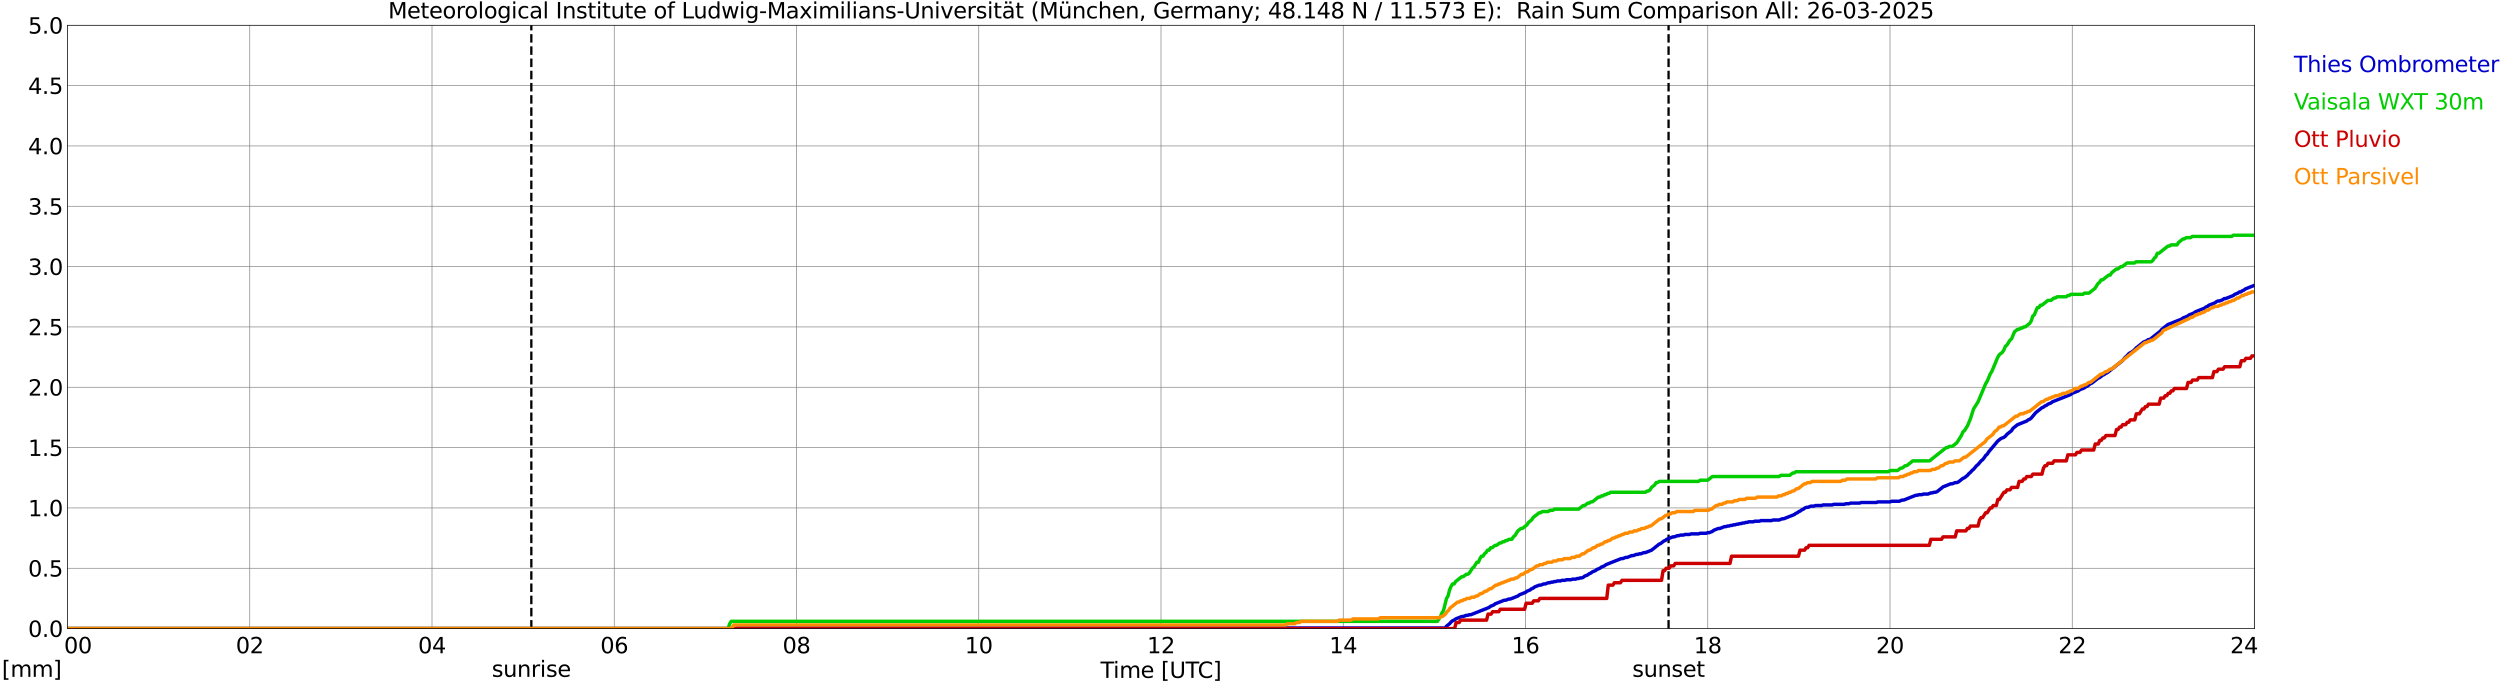 <?xml version="1.0" encoding="utf-8" standalone="no"?>
<!DOCTYPE svg PUBLIC "-//W3C//DTD SVG 1.1//EN"
  "http://www.w3.org/Graphics/SVG/1.1/DTD/svg11.dtd">
<svg xmlns:xlink="http://www.w3.org/1999/xlink" width="1085.4pt" height="296.64pt" viewBox="0 0 1085.4 296.64" xmlns="http://www.w3.org/2000/svg" version="1.1">
 <defs>
  <style type="text/css">*{stroke-linejoin: round; stroke-linecap: butt}</style>
 </defs>
 <g id="figure_1">
  <g id="patch_1">
   <path d="M 0 296.64 
L 1085.4 296.64 
L 1085.4 0 
L 0 0 
z
" style="fill: #ffffff"/>
  </g>
  <g id="axes_1">
   <g id="patch_2">
    <path d="M 29.306 272.909 
L 978.814 272.909 
L 978.814 10.976 
L 29.306 10.976 
z
" style="fill: #ffffff"/>
   </g>
   <g id="patch_3">
    <path d="M 979.034 272.909 
L 978.814 272.909 
L 978.814 10.976 
L 979.034 10.976 
z
" clip-path="url(#p3a3ef7379c)" style="fill: #d3d3d3; opacity: 0.25; stroke: #d3d3d3; stroke-linejoin: miter"/>
   </g>
   <g id="matplotlib.axis_1">
    <g id="xtick_1">
     <g id="line2d_1">
      <path d="M 29.306 272.909 
L 29.306 10.976 
" clip-path="url(#p3a3ef7379c)" style="fill: none; stroke: #808080; stroke-width: 0.3; stroke-linecap: square"/>
     </g>
     <g id="line2d_2"/>
     <g id="text_1">
      <!--    00 -->
      <g transform="translate(18.733 283.627) scale(0.095 -0.095)">
       <defs>
        <path id="DejaVuSans-20" transform="scale(0.016)"/>
        <path id="DejaVuSans-30" d="M 2034 4250 
Q 1547 4250 1301 3770 
Q 1056 3291 1056 2328 
Q 1056 1369 1301 889 
Q 1547 409 2034 409 
Q 2525 409 2770 889 
Q 3016 1369 3016 2328 
Q 3016 3291 2770 3770 
Q 2525 4250 2034 4250 
z
M 2034 4750 
Q 2819 4750 3233 4129 
Q 3647 3509 3647 2328 
Q 3647 1150 3233 529 
Q 2819 -91 2034 -91 
Q 1250 -91 836 529 
Q 422 1150 422 2328 
Q 422 3509 836 4129 
Q 1250 4750 2034 4750 
z
" transform="scale(0.016)"/>
       </defs>
       <use xlink:href="#DejaVuSans-20"/>
       <use xlink:href="#DejaVuSans-20" transform="translate(31.787 0)"/>
       <use xlink:href="#DejaVuSans-20" transform="translate(63.574 0)"/>
       <use xlink:href="#DejaVuSans-30" transform="translate(95.361 0)"/>
       <use xlink:href="#DejaVuSans-30" transform="translate(158.984 0)"/>
      </g>
     </g>
    </g>
    <g id="xtick_2">
     <g id="line2d_3">
      <path d="M 108.431 272.909 
L 108.431 10.976 
" clip-path="url(#p3a3ef7379c)" style="fill: none; stroke: #808080; stroke-width: 0.3; stroke-linecap: square"/>
     </g>
     <g id="line2d_4"/>
     <g id="text_2">
      <!-- 02 -->
      <g transform="translate(102.387 283.627) scale(0.095 -0.095)">
       <defs>
        <path id="DejaVuSans-32" d="M 1228 531 
L 3431 531 
L 3431 0 
L 469 0 
L 469 531 
Q 828 903 1448 1529 
Q 2069 2156 2228 2338 
Q 2531 2678 2651 2914 
Q 2772 3150 2772 3378 
Q 2772 3750 2511 3984 
Q 2250 4219 1831 4219 
Q 1534 4219 1204 4116 
Q 875 4013 500 3803 
L 500 4441 
Q 881 4594 1212 4672 
Q 1544 4750 1819 4750 
Q 2544 4750 2975 4387 
Q 3406 4025 3406 3419 
Q 3406 3131 3298 2873 
Q 3191 2616 2906 2266 
Q 2828 2175 2409 1742 
Q 1991 1309 1228 531 
z
" transform="scale(0.016)"/>
       </defs>
       <use xlink:href="#DejaVuSans-30"/>
       <use xlink:href="#DejaVuSans-32" transform="translate(63.623 0)"/>
      </g>
     </g>
    </g>
    <g id="xtick_3">
     <g id="line2d_5">
      <path d="M 187.557 272.909 
L 187.557 10.976 
" clip-path="url(#p3a3ef7379c)" style="fill: none; stroke: #808080; stroke-width: 0.3; stroke-linecap: square"/>
     </g>
     <g id="line2d_6"/>
     <g id="text_3">
      <!-- 04 -->
      <g transform="translate(181.513 283.627) scale(0.095 -0.095)">
       <defs>
        <path id="DejaVuSans-34" d="M 2419 4116 
L 825 1625 
L 2419 1625 
L 2419 4116 
z
M 2253 4666 
L 3047 4666 
L 3047 1625 
L 3713 1625 
L 3713 1100 
L 3047 1100 
L 3047 0 
L 2419 0 
L 2419 1100 
L 313 1100 
L 313 1709 
L 2253 4666 
z
" transform="scale(0.016)"/>
       </defs>
       <use xlink:href="#DejaVuSans-30"/>
       <use xlink:href="#DejaVuSans-34" transform="translate(63.623 0)"/>
      </g>
     </g>
    </g>
    <g id="xtick_4">
     <g id="line2d_7">
      <path d="M 266.683 272.909 
L 266.683 10.976 
" clip-path="url(#p3a3ef7379c)" style="fill: none; stroke: #808080; stroke-width: 0.3; stroke-linecap: square"/>
     </g>
     <g id="line2d_8"/>
     <g id="text_4">
      <!-- 06 -->
      <g transform="translate(260.638 283.627) scale(0.095 -0.095)">
       <defs>
        <path id="DejaVuSans-36" d="M 2113 2584 
Q 1688 2584 1439 2293 
Q 1191 2003 1191 1497 
Q 1191 994 1439 701 
Q 1688 409 2113 409 
Q 2538 409 2786 701 
Q 3034 994 3034 1497 
Q 3034 2003 2786 2293 
Q 2538 2584 2113 2584 
z
M 3366 4563 
L 3366 3988 
Q 3128 4100 2886 4159 
Q 2644 4219 2406 4219 
Q 1781 4219 1451 3797 
Q 1122 3375 1075 2522 
Q 1259 2794 1537 2939 
Q 1816 3084 2150 3084 
Q 2853 3084 3261 2657 
Q 3669 2231 3669 1497 
Q 3669 778 3244 343 
Q 2819 -91 2113 -91 
Q 1303 -91 875 529 
Q 447 1150 447 2328 
Q 447 3434 972 4092 
Q 1497 4750 2381 4750 
Q 2619 4750 2861 4703 
Q 3103 4656 3366 4563 
z
" transform="scale(0.016)"/>
       </defs>
       <use xlink:href="#DejaVuSans-30"/>
       <use xlink:href="#DejaVuSans-36" transform="translate(63.623 0)"/>
      </g>
     </g>
    </g>
    <g id="xtick_5">
     <g id="line2d_9">
      <path d="M 345.808 272.909 
L 345.808 10.976 
" clip-path="url(#p3a3ef7379c)" style="fill: none; stroke: #808080; stroke-width: 0.3; stroke-linecap: square"/>
     </g>
     <g id="line2d_10"/>
     <g id="text_5">
      <!-- 08 -->
      <g transform="translate(339.764 283.627) scale(0.095 -0.095)">
       <defs>
        <path id="DejaVuSans-38" d="M 2034 2216 
Q 1584 2216 1326 1975 
Q 1069 1734 1069 1313 
Q 1069 891 1326 650 
Q 1584 409 2034 409 
Q 2484 409 2743 651 
Q 3003 894 3003 1313 
Q 3003 1734 2745 1975 
Q 2488 2216 2034 2216 
z
M 1403 2484 
Q 997 2584 770 2862 
Q 544 3141 544 3541 
Q 544 4100 942 4425 
Q 1341 4750 2034 4750 
Q 2731 4750 3128 4425 
Q 3525 4100 3525 3541 
Q 3525 3141 3298 2862 
Q 3072 2584 2669 2484 
Q 3125 2378 3379 2068 
Q 3634 1759 3634 1313 
Q 3634 634 3220 271 
Q 2806 -91 2034 -91 
Q 1263 -91 848 271 
Q 434 634 434 1313 
Q 434 1759 690 2068 
Q 947 2378 1403 2484 
z
M 1172 3481 
Q 1172 3119 1398 2916 
Q 1625 2713 2034 2713 
Q 2441 2713 2670 2916 
Q 2900 3119 2900 3481 
Q 2900 3844 2670 4047 
Q 2441 4250 2034 4250 
Q 1625 4250 1398 4047 
Q 1172 3844 1172 3481 
z
" transform="scale(0.016)"/>
       </defs>
       <use xlink:href="#DejaVuSans-30"/>
       <use xlink:href="#DejaVuSans-38" transform="translate(63.623 0)"/>
      </g>
     </g>
    </g>
    <g id="xtick_6">
     <g id="line2d_11">
      <path d="M 424.934 272.909 
L 424.934 10.976 
" clip-path="url(#p3a3ef7379c)" style="fill: none; stroke: #808080; stroke-width: 0.3; stroke-linecap: square"/>
     </g>
     <g id="line2d_12"/>
     <g id="text_6">
      <!-- 10 -->
      <g transform="translate(418.89 283.627) scale(0.095 -0.095)">
       <defs>
        <path id="DejaVuSans-31" d="M 794 531 
L 1825 531 
L 1825 4091 
L 703 3866 
L 703 4441 
L 1819 4666 
L 2450 4666 
L 2450 531 
L 3481 531 
L 3481 0 
L 794 0 
L 794 531 
z
" transform="scale(0.016)"/>
       </defs>
       <use xlink:href="#DejaVuSans-31"/>
       <use xlink:href="#DejaVuSans-30" transform="translate(63.623 0)"/>
      </g>
     </g>
    </g>
    <g id="xtick_7">
     <g id="line2d_13">
      <path d="M 504.06 272.909 
L 504.06 10.976 
" clip-path="url(#p3a3ef7379c)" style="fill: none; stroke: #808080; stroke-width: 0.3; stroke-linecap: square"/>
     </g>
     <g id="line2d_14"/>
     <g id="text_7">
      <!-- 12 -->
      <g transform="translate(498.015 283.627) scale(0.095 -0.095)">
       <use xlink:href="#DejaVuSans-31"/>
       <use xlink:href="#DejaVuSans-32" transform="translate(63.623 0)"/>
      </g>
     </g>
    </g>
    <g id="xtick_8">
     <g id="line2d_15">
      <path d="M 583.185 272.909 
L 583.185 10.976 
" clip-path="url(#p3a3ef7379c)" style="fill: none; stroke: #808080; stroke-width: 0.3; stroke-linecap: square"/>
     </g>
     <g id="line2d_16"/>
     <g id="text_8">
      <!-- 14 -->
      <g transform="translate(577.141 283.627) scale(0.095 -0.095)">
       <use xlink:href="#DejaVuSans-31"/>
       <use xlink:href="#DejaVuSans-34" transform="translate(63.623 0)"/>
      </g>
     </g>
    </g>
    <g id="xtick_9">
     <g id="line2d_17">
      <path d="M 662.311 272.909 
L 662.311 10.976 
" clip-path="url(#p3a3ef7379c)" style="fill: none; stroke: #808080; stroke-width: 0.3; stroke-linecap: square"/>
     </g>
     <g id="line2d_18"/>
     <g id="text_9">
      <!-- 16 -->
      <g transform="translate(656.267 283.627) scale(0.095 -0.095)">
       <use xlink:href="#DejaVuSans-31"/>
       <use xlink:href="#DejaVuSans-36" transform="translate(63.623 0)"/>
      </g>
     </g>
    </g>
    <g id="xtick_10">
     <g id="line2d_19">
      <path d="M 741.437 272.909 
L 741.437 10.976 
" clip-path="url(#p3a3ef7379c)" style="fill: none; stroke: #808080; stroke-width: 0.3; stroke-linecap: square"/>
     </g>
     <g id="line2d_20"/>
     <g id="text_10">
      <!-- 18 -->
      <g transform="translate(735.392 283.627) scale(0.095 -0.095)">
       <use xlink:href="#DejaVuSans-31"/>
       <use xlink:href="#DejaVuSans-38" transform="translate(63.623 0)"/>
      </g>
     </g>
    </g>
    <g id="xtick_11">
     <g id="line2d_21">
      <path d="M 820.562 272.909 
L 820.562 10.976 
" clip-path="url(#p3a3ef7379c)" style="fill: none; stroke: #808080; stroke-width: 0.3; stroke-linecap: square"/>
     </g>
     <g id="line2d_22"/>
     <g id="text_11">
      <!-- 20 -->
      <g transform="translate(814.518 283.627) scale(0.095 -0.095)">
       <use xlink:href="#DejaVuSans-32"/>
       <use xlink:href="#DejaVuSans-30" transform="translate(63.623 0)"/>
      </g>
     </g>
    </g>
    <g id="xtick_12">
     <g id="line2d_23">
      <path d="M 899.688 272.909 
L 899.688 10.976 
" clip-path="url(#p3a3ef7379c)" style="fill: none; stroke: #808080; stroke-width: 0.3; stroke-linecap: square"/>
     </g>
     <g id="line2d_24"/>
     <g id="text_12">
      <!-- 22 -->
      <g transform="translate(893.644 283.627) scale(0.095 -0.095)">
       <use xlink:href="#DejaVuSans-32"/>
       <use xlink:href="#DejaVuSans-32" transform="translate(63.623 0)"/>
      </g>
     </g>
    </g>
    <g id="xtick_13">
     <g id="line2d_25">
      <path d="M 978.814 272.909 
L 978.814 10.976 
" clip-path="url(#p3a3ef7379c)" style="fill: none; stroke: #808080; stroke-width: 0.3; stroke-linecap: square"/>
     </g>
     <g id="line2d_26"/>
     <g id="text_13">
      <!-- 24    -->
      <g transform="translate(968.241 283.627) scale(0.095 -0.095)">
       <use xlink:href="#DejaVuSans-32"/>
       <use xlink:href="#DejaVuSans-34" transform="translate(63.623 0)"/>
       <use xlink:href="#DejaVuSans-20" transform="translate(127.246 0)"/>
       <use xlink:href="#DejaVuSans-20" transform="translate(159.033 0)"/>
       <use xlink:href="#DejaVuSans-20" transform="translate(190.82 0)"/>
      </g>
     </g>
    </g>
    <g id="text_14">
     <!-- Time [UTC] -->
     <g transform="translate(477.806 294.322) scale(0.095 -0.095)">
      <defs>
       <path id="DejaVuSans-54" d="M -19 4666 
L 3928 4666 
L 3928 4134 
L 2272 4134 
L 2272 0 
L 1638 0 
L 1638 4134 
L -19 4134 
L -19 4666 
z
" transform="scale(0.016)"/>
       <path id="DejaVuSans-69" d="M 603 3500 
L 1178 3500 
L 1178 0 
L 603 0 
L 603 3500 
z
M 603 4863 
L 1178 4863 
L 1178 4134 
L 603 4134 
L 603 4863 
z
" transform="scale(0.016)"/>
       <path id="DejaVuSans-6d" d="M 3328 2828 
Q 3544 3216 3844 3400 
Q 4144 3584 4550 3584 
Q 5097 3584 5394 3201 
Q 5691 2819 5691 2113 
L 5691 0 
L 5113 0 
L 5113 2094 
Q 5113 2597 4934 2840 
Q 4756 3084 4391 3084 
Q 3944 3084 3684 2787 
Q 3425 2491 3425 1978 
L 3425 0 
L 2847 0 
L 2847 2094 
Q 2847 2600 2669 2842 
Q 2491 3084 2119 3084 
Q 1678 3084 1418 2786 
Q 1159 2488 1159 1978 
L 1159 0 
L 581 0 
L 581 3500 
L 1159 3500 
L 1159 2956 
Q 1356 3278 1631 3431 
Q 1906 3584 2284 3584 
Q 2666 3584 2933 3390 
Q 3200 3197 3328 2828 
z
" transform="scale(0.016)"/>
       <path id="DejaVuSans-65" d="M 3597 1894 
L 3597 1613 
L 953 1613 
Q 991 1019 1311 708 
Q 1631 397 2203 397 
Q 2534 397 2845 478 
Q 3156 559 3463 722 
L 3463 178 
Q 3153 47 2828 -22 
Q 2503 -91 2169 -91 
Q 1331 -91 842 396 
Q 353 884 353 1716 
Q 353 2575 817 3079 
Q 1281 3584 2069 3584 
Q 2775 3584 3186 3129 
Q 3597 2675 3597 1894 
z
M 3022 2063 
Q 3016 2534 2758 2815 
Q 2500 3097 2075 3097 
Q 1594 3097 1305 2825 
Q 1016 2553 972 2059 
L 3022 2063 
z
" transform="scale(0.016)"/>
       <path id="DejaVuSans-5b" d="M 550 4863 
L 1875 4863 
L 1875 4416 
L 1125 4416 
L 1125 -397 
L 1875 -397 
L 1875 -844 
L 550 -844 
L 550 4863 
z
" transform="scale(0.016)"/>
       <path id="DejaVuSans-55" d="M 556 4666 
L 1191 4666 
L 1191 1831 
Q 1191 1081 1462 751 
Q 1734 422 2344 422 
Q 2950 422 3222 751 
Q 3494 1081 3494 1831 
L 3494 4666 
L 4128 4666 
L 4128 1753 
Q 4128 841 3676 375 
Q 3225 -91 2344 -91 
Q 1459 -91 1007 375 
Q 556 841 556 1753 
L 556 4666 
z
" transform="scale(0.016)"/>
       <path id="DejaVuSans-43" d="M 4122 4306 
L 4122 3641 
Q 3803 3938 3442 4084 
Q 3081 4231 2675 4231 
Q 1875 4231 1450 3742 
Q 1025 3253 1025 2328 
Q 1025 1406 1450 917 
Q 1875 428 2675 428 
Q 3081 428 3442 575 
Q 3803 722 4122 1019 
L 4122 359 
Q 3791 134 3420 21 
Q 3050 -91 2638 -91 
Q 1578 -91 968 557 
Q 359 1206 359 2328 
Q 359 3453 968 4101 
Q 1578 4750 2638 4750 
Q 3056 4750 3426 4639 
Q 3797 4528 4122 4306 
z
" transform="scale(0.016)"/>
       <path id="DejaVuSans-5d" d="M 1947 4863 
L 1947 -844 
L 622 -844 
L 622 -397 
L 1369 -397 
L 1369 4416 
L 622 4416 
L 622 4863 
L 1947 4863 
z
" transform="scale(0.016)"/>
      </defs>
      <use xlink:href="#DejaVuSans-54"/>
      <use xlink:href="#DejaVuSans-69" transform="translate(57.959 0)"/>
      <use xlink:href="#DejaVuSans-6d" transform="translate(85.742 0)"/>
      <use xlink:href="#DejaVuSans-65" transform="translate(183.154 0)"/>
      <use xlink:href="#DejaVuSans-20" transform="translate(244.678 0)"/>
      <use xlink:href="#DejaVuSans-5b" transform="translate(276.465 0)"/>
      <use xlink:href="#DejaVuSans-55" transform="translate(315.479 0)"/>
      <use xlink:href="#DejaVuSans-54" transform="translate(388.672 0)"/>
      <use xlink:href="#DejaVuSans-43" transform="translate(443.881 0)"/>
      <use xlink:href="#DejaVuSans-5d" transform="translate(513.705 0)"/>
     </g>
    </g>
   </g>
   <g id="matplotlib.axis_2">
    <g id="ytick_1">
     <g id="line2d_27">
      <path d="M 29.306 272.909 
L 978.814 272.909 
" clip-path="url(#p3a3ef7379c)" style="fill: none; stroke: #808080; stroke-width: 0.3; stroke-linecap: square"/>
     </g>
     <g id="line2d_28"/>
     <g id="text_15">
      <!-- 0.0 -->
      <g transform="translate(12.198 276.518) scale(0.095 -0.095)">
       <defs>
        <path id="DejaVuSans-2e" d="M 684 794 
L 1344 794 
L 1344 0 
L 684 0 
L 684 794 
z
" transform="scale(0.016)"/>
       </defs>
       <use xlink:href="#DejaVuSans-30"/>
       <use xlink:href="#DejaVuSans-2e" transform="translate(63.623 0)"/>
       <use xlink:href="#DejaVuSans-30" transform="translate(95.41 0)"/>
      </g>
     </g>
    </g>
    <g id="ytick_2">
     <g id="line2d_29">
      <path d="M 29.306 246.715 
L 978.814 246.715 
" clip-path="url(#p3a3ef7379c)" style="fill: none; stroke: #808080; stroke-width: 0.3; stroke-linecap: square"/>
     </g>
     <g id="line2d_30"/>
     <g id="text_16">
      <!-- 0.5 -->
      <g transform="translate(12.198 250.325) scale(0.095 -0.095)">
       <defs>
        <path id="DejaVuSans-35" d="M 691 4666 
L 3169 4666 
L 3169 4134 
L 1269 4134 
L 1269 2991 
Q 1406 3038 1543 3061 
Q 1681 3084 1819 3084 
Q 2600 3084 3056 2656 
Q 3513 2228 3513 1497 
Q 3513 744 3044 326 
Q 2575 -91 1722 -91 
Q 1428 -91 1123 -41 
Q 819 9 494 109 
L 494 744 
Q 775 591 1075 516 
Q 1375 441 1709 441 
Q 2250 441 2565 725 
Q 2881 1009 2881 1497 
Q 2881 1984 2565 2268 
Q 2250 2553 1709 2553 
Q 1456 2553 1204 2497 
Q 953 2441 691 2322 
L 691 4666 
z
" transform="scale(0.016)"/>
       </defs>
       <use xlink:href="#DejaVuSans-30"/>
       <use xlink:href="#DejaVuSans-2e" transform="translate(63.623 0)"/>
       <use xlink:href="#DejaVuSans-35" transform="translate(95.41 0)"/>
      </g>
     </g>
    </g>
    <g id="ytick_3">
     <g id="line2d_31">
      <path d="M 29.306 220.522 
L 978.814 220.522 
" clip-path="url(#p3a3ef7379c)" style="fill: none; stroke: #808080; stroke-width: 0.3; stroke-linecap: square"/>
     </g>
     <g id="line2d_32"/>
     <g id="text_17">
      <!-- 1.0 -->
      <g transform="translate(12.198 224.131) scale(0.095 -0.095)">
       <use xlink:href="#DejaVuSans-31"/>
       <use xlink:href="#DejaVuSans-2e" transform="translate(63.623 0)"/>
       <use xlink:href="#DejaVuSans-30" transform="translate(95.41 0)"/>
      </g>
     </g>
    </g>
    <g id="ytick_4">
     <g id="line2d_33">
      <path d="M 29.306 194.329 
L 978.814 194.329 
" clip-path="url(#p3a3ef7379c)" style="fill: none; stroke: #808080; stroke-width: 0.3; stroke-linecap: square"/>
     </g>
     <g id="line2d_34"/>
     <g id="text_18">
      <!-- 1.5 -->
      <g transform="translate(12.198 197.938) scale(0.095 -0.095)">
       <use xlink:href="#DejaVuSans-31"/>
       <use xlink:href="#DejaVuSans-2e" transform="translate(63.623 0)"/>
       <use xlink:href="#DejaVuSans-35" transform="translate(95.41 0)"/>
      </g>
     </g>
    </g>
    <g id="ytick_5">
     <g id="line2d_35">
      <path d="M 29.306 168.136 
L 978.814 168.136 
" clip-path="url(#p3a3ef7379c)" style="fill: none; stroke: #808080; stroke-width: 0.3; stroke-linecap: square"/>
     </g>
     <g id="line2d_36"/>
     <g id="text_19">
      <!-- 2.0 -->
      <g transform="translate(12.198 171.745) scale(0.095 -0.095)">
       <use xlink:href="#DejaVuSans-32"/>
       <use xlink:href="#DejaVuSans-2e" transform="translate(63.623 0)"/>
       <use xlink:href="#DejaVuSans-30" transform="translate(95.41 0)"/>
      </g>
     </g>
    </g>
    <g id="ytick_6">
     <g id="line2d_37">
      <path d="M 29.306 141.942 
L 978.814 141.942 
" clip-path="url(#p3a3ef7379c)" style="fill: none; stroke: #808080; stroke-width: 0.3; stroke-linecap: square"/>
     </g>
     <g id="line2d_38"/>
     <g id="text_20">
      <!-- 2.5 -->
      <g transform="translate(12.198 145.551) scale(0.095 -0.095)">
       <use xlink:href="#DejaVuSans-32"/>
       <use xlink:href="#DejaVuSans-2e" transform="translate(63.623 0)"/>
       <use xlink:href="#DejaVuSans-35" transform="translate(95.41 0)"/>
      </g>
     </g>
    </g>
    <g id="ytick_7">
     <g id="line2d_39">
      <path d="M 29.306 115.749 
L 978.814 115.749 
" clip-path="url(#p3a3ef7379c)" style="fill: none; stroke: #808080; stroke-width: 0.3; stroke-linecap: square"/>
     </g>
     <g id="line2d_40"/>
     <g id="text_21">
      <!-- 3.0 -->
      <g transform="translate(12.198 119.358) scale(0.095 -0.095)">
       <defs>
        <path id="DejaVuSans-33" d="M 2597 2516 
Q 3050 2419 3304 2112 
Q 3559 1806 3559 1356 
Q 3559 666 3084 287 
Q 2609 -91 1734 -91 
Q 1441 -91 1130 -33 
Q 819 25 488 141 
L 488 750 
Q 750 597 1062 519 
Q 1375 441 1716 441 
Q 2309 441 2620 675 
Q 2931 909 2931 1356 
Q 2931 1769 2642 2001 
Q 2353 2234 1838 2234 
L 1294 2234 
L 1294 2753 
L 1863 2753 
Q 2328 2753 2575 2939 
Q 2822 3125 2822 3475 
Q 2822 3834 2567 4026 
Q 2313 4219 1838 4219 
Q 1578 4219 1281 4162 
Q 984 4106 628 3988 
L 628 4550 
Q 988 4650 1302 4700 
Q 1616 4750 1894 4750 
Q 2613 4750 3031 4423 
Q 3450 4097 3450 3541 
Q 3450 3153 3228 2886 
Q 3006 2619 2597 2516 
z
" transform="scale(0.016)"/>
       </defs>
       <use xlink:href="#DejaVuSans-33"/>
       <use xlink:href="#DejaVuSans-2e" transform="translate(63.623 0)"/>
       <use xlink:href="#DejaVuSans-30" transform="translate(95.41 0)"/>
      </g>
     </g>
    </g>
    <g id="ytick_8">
     <g id="line2d_41">
      <path d="M 29.306 89.556 
L 978.814 89.556 
" clip-path="url(#p3a3ef7379c)" style="fill: none; stroke: #808080; stroke-width: 0.3; stroke-linecap: square"/>
     </g>
     <g id="line2d_42"/>
     <g id="text_22">
      <!-- 3.5 -->
      <g transform="translate(12.198 93.165) scale(0.095 -0.095)">
       <use xlink:href="#DejaVuSans-33"/>
       <use xlink:href="#DejaVuSans-2e" transform="translate(63.623 0)"/>
       <use xlink:href="#DejaVuSans-35" transform="translate(95.41 0)"/>
      </g>
     </g>
    </g>
    <g id="ytick_9">
     <g id="line2d_43">
      <path d="M 29.306 63.362 
L 978.814 63.362 
" clip-path="url(#p3a3ef7379c)" style="fill: none; stroke: #808080; stroke-width: 0.3; stroke-linecap: square"/>
     </g>
     <g id="line2d_44"/>
     <g id="text_23">
      <!-- 4.0 -->
      <g transform="translate(12.198 66.972) scale(0.095 -0.095)">
       <use xlink:href="#DejaVuSans-34"/>
       <use xlink:href="#DejaVuSans-2e" transform="translate(63.623 0)"/>
       <use xlink:href="#DejaVuSans-30" transform="translate(95.41 0)"/>
      </g>
     </g>
    </g>
    <g id="ytick_10">
     <g id="line2d_45">
      <path d="M 29.306 37.169 
L 978.814 37.169 
" clip-path="url(#p3a3ef7379c)" style="fill: none; stroke: #808080; stroke-width: 0.3; stroke-linecap: square"/>
     </g>
     <g id="line2d_46"/>
     <g id="text_24">
      <!-- 4.5 -->
      <g transform="translate(12.198 40.778) scale(0.095 -0.095)">
       <use xlink:href="#DejaVuSans-34"/>
       <use xlink:href="#DejaVuSans-2e" transform="translate(63.623 0)"/>
       <use xlink:href="#DejaVuSans-35" transform="translate(95.41 0)"/>
      </g>
     </g>
    </g>
    <g id="ytick_11">
     <g id="line2d_47">
      <path d="M 29.306 10.976 
L 978.814 10.976 
" clip-path="url(#p3a3ef7379c)" style="fill: none; stroke: #808080; stroke-width: 0.3; stroke-linecap: square"/>
     </g>
     <g id="line2d_48"/>
     <g id="text_25">
      <!-- 5.0 -->
      <g transform="translate(12.198 14.585) scale(0.095 -0.095)">
       <use xlink:href="#DejaVuSans-35"/>
       <use xlink:href="#DejaVuSans-2e" transform="translate(63.623 0)"/>
       <use xlink:href="#DejaVuSans-30" transform="translate(95.41 0)"/>
      </g>
     </g>
    </g>
   </g>
   <g id="line2d_49">
    <path d="M 230.681 272.909 
L 230.681 10.976 
" clip-path="url(#p3a3ef7379c)" style="fill: none; stroke-dasharray: 3.7,1.6; stroke-dashoffset: 0; stroke: #000000"/>
   </g>
   <g id="line2d_50">
    <path d="M 724.425 272.909 
L 724.425 10.976 
" clip-path="url(#p3a3ef7379c)" style="fill: none; stroke-dasharray: 3.7,1.6; stroke-dashoffset: 0; stroke: #000000"/>
   </g>
   <g id="line2d_51">
    <path d="M 29.306 272.909 
L 319.433 272.909 
L 320.093 272.647 
L 627.364 272.647 
L 628.023 271.861 
L 629.342 270.813 
L 630.001 270.028 
L 630.661 269.504 
L 631.32 269.242 
L 631.98 268.718 
L 634.617 267.67 
L 635.276 267.67 
L 636.595 267.146 
L 637.255 267.146 
L 637.914 266.884 
L 638.573 266.884 
L 646.486 263.741 
L 647.145 263.217 
L 648.464 262.693 
L 649.123 262.17 
L 653.08 260.598 
L 653.739 260.598 
L 655.058 260.074 
L 655.717 260.074 
L 659.014 258.764 
L 659.674 258.241 
L 662.311 257.193 
L 662.97 256.669 
L 664.289 256.145 
L 664.949 255.621 
L 665.608 255.359 
L 666.267 254.835 
L 668.246 254.05 
L 668.905 254.05 
L 670.224 253.526 
L 670.883 253.526 
L 672.202 253.002 
L 672.861 253.002 
L 673.521 252.74 
L 674.18 252.74 
L 674.839 252.478 
L 675.499 252.478 
L 676.158 252.216 
L 677.477 252.216 
L 678.136 251.954 
L 679.455 251.954 
L 680.114 251.692 
L 682.092 251.692 
L 682.752 251.43 
L 684.071 251.43 
L 684.73 251.168 
L 685.389 251.168 
L 686.049 250.906 
L 686.708 250.906 
L 687.368 250.644 
L 688.027 250.121 
L 689.346 249.597 
L 690.005 249.073 
L 690.664 248.811 
L 691.324 248.287 
L 692.643 247.763 
L 693.302 247.239 
L 694.621 246.715 
L 695.28 246.192 
L 696.599 245.668 
L 697.258 245.144 
L 703.852 242.525 
L 704.511 242.525 
L 705.83 242.001 
L 706.49 242.001 
L 708.468 241.215 
L 709.127 241.215 
L 710.446 240.691 
L 711.105 240.691 
L 711.765 240.429 
L 712.424 240.429 
L 713.743 239.905 
L 714.402 239.905 
L 717.04 238.857 
L 720.337 236.238 
L 720.996 235.976 
L 722.315 234.928 
L 722.974 234.667 
L 723.633 234.143 
L 726.271 233.095 
L 726.93 233.095 
L 728.249 232.571 
L 728.909 232.571 
L 729.568 232.309 
L 730.887 232.309 
L 731.546 232.047 
L 733.524 232.047 
L 734.184 231.785 
L 737.48 231.785 
L 738.14 231.523 
L 740.777 231.523 
L 741.437 231.261 
L 742.096 231.261 
L 743.415 230.738 
L 744.074 230.214 
L 746.052 229.428 
L 746.712 229.428 
L 748.69 228.642 
L 749.349 228.642 
L 750.009 228.38 
L 750.668 228.38 
L 751.327 228.118 
L 751.987 228.118 
L 752.646 227.856 
L 753.306 227.856 
L 753.965 227.594 
L 754.624 227.594 
L 755.284 227.332 
L 755.943 227.332 
L 756.602 227.071 
L 757.262 227.071 
L 757.921 226.809 
L 758.581 226.809 
L 759.24 226.547 
L 761.218 226.547 
L 761.878 226.285 
L 763.856 226.285 
L 764.515 226.023 
L 769.131 226.023 
L 769.79 225.761 
L 772.428 225.761 
L 773.746 225.237 
L 774.406 225.237 
L 779.021 223.403 
L 779.681 222.88 
L 780.34 222.618 
L 781 222.094 
L 781.659 221.832 
L 782.318 221.308 
L 782.978 221.046 
L 783.637 220.522 
L 784.296 220.26 
L 784.956 220.26 
L 786.275 219.736 
L 787.593 219.736 
L 788.253 219.474 
L 790.89 219.474 
L 791.55 219.213 
L 795.506 219.213 
L 796.165 218.951 
L 800.781 218.951 
L 801.44 218.689 
L 802.759 218.689 
L 803.419 218.427 
L 807.375 218.427 
L 808.034 218.165 
L 814.628 218.165 
L 815.287 217.903 
L 820.562 217.903 
L 821.222 217.641 
L 824.519 217.641 
L 825.837 217.117 
L 826.497 217.117 
L 831.772 215.022 
L 832.431 215.022 
L 833.091 214.76 
L 834.409 214.76 
L 835.069 214.498 
L 837.047 214.498 
L 838.366 213.974 
L 839.025 213.974 
L 839.684 213.712 
L 840.344 213.712 
L 841.003 213.45 
L 843.641 211.355 
L 846.938 210.045 
L 847.597 210.045 
L 848.916 209.521 
L 849.575 209.521 
L 850.235 209.259 
L 852.213 207.687 
L 852.872 207.426 
L 854.191 206.378 
L 854.85 205.592 
L 855.51 205.068 
L 856.169 204.282 
L 856.828 203.758 
L 858.147 202.187 
L 858.806 201.663 
L 860.125 200.091 
L 860.785 199.568 
L 861.444 198.782 
L 862.103 197.734 
L 862.763 197.21 
L 863.422 196.162 
L 867.378 191.448 
L 868.697 190.4 
L 870.016 189.876 
L 870.675 189.352 
L 871.335 188.566 
L 873.313 186.995 
L 873.972 185.947 
L 875.95 184.375 
L 879.907 182.804 
L 880.566 182.28 
L 881.225 182.018 
L 881.885 181.494 
L 883.863 179.137 
L 886.5 177.041 
L 887.16 176.779 
L 887.819 176.255 
L 888.479 175.994 
L 889.138 175.47 
L 890.457 174.946 
L 891.116 174.422 
L 899.029 171.279 
L 899.688 170.755 
L 902.326 169.707 
L 902.985 169.183 
L 904.963 168.397 
L 905.622 167.874 
L 906.282 167.612 
L 907.601 166.564 
L 908.26 166.302 
L 910.898 164.207 
L 911.557 163.945 
L 912.876 162.897 
L 913.535 162.635 
L 914.194 162.111 
L 914.854 161.849 
L 921.448 156.61 
L 922.766 155.039 
L 923.426 154.515 
L 924.085 153.729 
L 924.745 153.205 
L 925.404 152.943 
L 926.723 151.896 
L 927.382 151.11 
L 930.679 148.491 
L 931.998 147.967 
L 932.657 147.443 
L 933.316 147.443 
L 937.932 143.776 
L 938.592 142.99 
L 941.229 140.895 
L 947.163 138.537 
L 947.823 138.013 
L 949.801 137.227 
L 950.46 136.704 
L 952.438 135.918 
L 953.098 135.394 
L 957.054 133.822 
L 957.714 133.298 
L 958.373 133.037 
L 959.032 132.513 
L 961.67 131.465 
L 962.329 130.941 
L 962.989 130.679 
L 963.648 130.679 
L 964.967 130.155 
L 965.626 129.631 
L 966.285 129.631 
L 969.582 128.322 
L 970.242 127.798 
L 971.561 127.274 
L 972.22 126.75 
L 972.879 126.75 
L 973.539 126.226 
L 974.198 125.964 
L 974.857 125.44 
L 978.154 124.131 
L 978.154 124.131 
" clip-path="url(#p3a3ef7379c)" style="fill: none; stroke: #0000cc; stroke-width: 1.5; stroke-linecap: square"/>
   </g>
   <g id="line2d_52">
    <path d="M 29.306 272.909 
L 316.136 272.909 
L 316.796 270.813 
L 317.455 269.766 
L 624.067 269.766 
L 625.386 267.67 
L 626.045 266.099 
L 626.705 265.051 
L 628.023 259.812 
L 628.683 258.764 
L 629.342 256.145 
L 630.001 254.573 
L 630.661 253.526 
L 631.32 253.526 
L 631.98 252.478 
L 634.617 250.383 
L 635.276 250.383 
L 636.595 249.335 
L 637.255 249.335 
L 637.914 248.811 
L 639.233 246.715 
L 639.892 246.192 
L 641.211 244.096 
L 641.87 244.096 
L 642.53 242.525 
L 643.189 241.477 
L 643.848 241.477 
L 644.508 240.429 
L 645.167 239.905 
L 645.827 238.857 
L 646.486 238.857 
L 647.145 237.81 
L 647.805 237.81 
L 649.123 236.762 
L 649.783 236.762 
L 651.102 235.714 
L 651.761 235.714 
L 652.42 235.19 
L 653.08 235.19 
L 653.739 234.667 
L 654.399 234.667 
L 655.058 234.143 
L 656.377 234.143 
L 657.036 233.095 
L 657.695 232.571 
L 659.014 230.476 
L 660.333 229.428 
L 660.992 229.428 
L 662.97 227.856 
L 663.63 226.809 
L 664.949 225.761 
L 665.608 224.713 
L 668.246 222.618 
L 668.905 222.618 
L 669.564 222.094 
L 672.202 222.094 
L 672.861 221.57 
L 674.18 221.57 
L 674.839 221.046 
L 685.389 221.046 
L 687.368 219.474 
L 688.027 219.474 
L 689.346 218.427 
L 690.005 218.427 
L 690.664 217.903 
L 691.324 217.903 
L 693.961 215.807 
L 694.621 215.807 
L 695.28 215.284 
L 695.939 215.284 
L 696.599 214.76 
L 697.258 214.76 
L 697.918 214.236 
L 698.577 214.236 
L 699.236 213.712 
L 714.402 213.712 
L 715.062 213.188 
L 715.721 213.188 
L 716.38 212.664 
L 717.04 211.616 
L 718.358 210.569 
L 719.018 209.521 
L 719.677 209.521 
L 720.337 208.997 
L 737.48 208.997 
L 738.14 208.473 
L 741.437 208.473 
L 743.415 206.902 
L 772.428 206.902 
L 773.087 206.378 
L 777.043 206.378 
L 778.362 205.33 
L 779.021 205.33 
L 779.681 204.806 
L 819.903 204.806 
L 820.562 204.282 
L 823.859 204.282 
L 825.178 203.235 
L 825.837 203.235 
L 827.156 202.187 
L 827.816 202.187 
L 830.453 200.091 
L 837.706 200.091 
L 844.959 194.329 
L 845.619 194.329 
L 846.278 193.805 
L 847.597 193.805 
L 849.575 192.233 
L 851.553 189.09 
L 852.213 187.519 
L 852.872 186.995 
L 854.191 184.899 
L 855.51 181.756 
L 856.828 177.565 
L 858.806 174.422 
L 862.103 166.564 
L 862.763 165.516 
L 864.082 162.373 
L 864.741 161.325 
L 867.378 155.039 
L 868.038 153.991 
L 869.357 152.943 
L 870.016 151.896 
L 870.675 150.324 
L 871.335 149.8 
L 872.653 147.705 
L 873.313 147.181 
L 874.632 144.038 
L 875.95 142.99 
L 876.61 142.99 
L 877.269 142.466 
L 877.929 142.466 
L 878.588 141.942 
L 879.247 141.942 
L 881.225 140.371 
L 881.885 139.323 
L 882.544 137.227 
L 883.204 136.704 
L 884.522 133.56 
L 885.182 133.56 
L 885.841 132.513 
L 886.5 132.513 
L 889.138 130.417 
L 890.457 130.417 
L 891.775 129.369 
L 892.435 129.369 
L 893.094 128.846 
L 897.051 128.846 
L 897.71 128.322 
L 898.369 128.322 
L 899.029 127.798 
L 904.304 127.798 
L 904.963 127.274 
L 906.941 127.274 
L 909.579 125.179 
L 910.898 123.083 
L 911.557 122.559 
L 912.216 121.511 
L 912.876 121.511 
L 915.513 119.416 
L 916.173 119.416 
L 916.832 118.368 
L 918.81 116.797 
L 919.469 116.797 
L 920.788 115.749 
L 921.448 115.749 
L 923.426 114.177 
L 926.723 114.177 
L 927.382 113.653 
L 933.976 113.653 
L 934.635 113.13 
L 935.295 112.082 
L 935.954 111.558 
L 936.613 109.986 
L 937.273 109.986 
L 941.229 106.843 
L 941.888 106.843 
L 942.548 106.319 
L 945.185 106.319 
L 945.845 105.272 
L 947.823 103.7 
L 948.482 103.7 
L 949.142 103.176 
L 951.12 103.176 
L 951.779 102.652 
L 968.923 102.652 
L 969.582 102.128 
L 978.154 102.128 
L 978.154 102.128 
" clip-path="url(#p3a3ef7379c)" style="fill: none; stroke: #00cc00; stroke-width: 1.5; stroke-linecap: square"/>
   </g>
   <g id="line2d_53">
    <path d="M 29.69 272.909 
L 631.529 272.909 
L 632.188 270.289 
L 633.507 270.289 
L 634.167 269.242 
L 645.398 269.242 
L 646.057 266.622 
L 647.376 266.622 
L 648.046 265.575 
L 650.684 265.575 
L 651.343 264.527 
L 661.915 264.527 
L 662.575 261.908 
L 665.223 261.908 
L 665.883 260.86 
L 667.861 260.86 
L 668.52 259.812 
L 697.588 259.812 
L 698.247 254.05 
L 700.236 254.05 
L 700.896 253.002 
L 703.533 253.002 
L 704.193 251.954 
L 721.37 251.954 
L 722.029 247.763 
L 722.699 247.763 
L 723.359 246.715 
L 724.677 246.715 
L 725.337 245.668 
L 726.656 245.668 
L 727.315 244.62 
L 751.097 244.62 
L 751.756 241.477 
L 780.824 241.477 
L 781.494 238.857 
L 783.472 238.857 
L 784.132 237.81 
L 784.791 237.81 
L 785.45 236.762 
L 837.64 236.762 
L 838.311 234.143 
L 842.926 234.143 
L 843.586 233.095 
L 848.872 233.095 
L 849.531 230.476 
L 853.498 230.476 
L 854.158 229.428 
L 854.828 229.428 
L 855.488 228.38 
L 858.784 228.38 
L 859.444 225.761 
L 860.103 224.713 
L 860.774 224.713 
L 862.092 222.618 
L 862.752 222.618 
L 864.071 220.522 
L 864.73 220.522 
L 865.389 219.474 
L 866.719 219.474 
L 867.378 216.855 
L 868.038 216.855 
L 870.016 213.712 
L 870.675 213.712 
L 871.346 212.664 
L 872.664 212.664 
L 873.324 211.616 
L 875.961 211.616 
L 876.621 208.997 
L 877.95 208.997 
L 878.61 207.949 
L 879.269 207.949 
L 879.929 206.902 
L 881.907 206.902 
L 882.577 205.854 
L 886.533 205.854 
L 887.193 203.235 
L 887.863 202.187 
L 888.523 202.187 
L 889.182 201.139 
L 891.16 201.139 
L 891.819 200.091 
L 897.105 200.091 
L 897.776 197.472 
L 901.073 197.472 
L 901.732 196.424 
L 903.051 196.424 
L 903.721 195.377 
L 909.007 195.377 
L 909.667 192.757 
L 910.985 192.757 
L 911.645 191.186 
L 912.304 191.186 
L 912.964 190.138 
L 913.623 190.138 
L 914.293 189.09 
L 918.25 189.09 
L 918.909 186.471 
L 919.579 186.471 
L 920.239 185.423 
L 920.898 185.423 
L 921.558 184.375 
L 922.876 184.375 
L 923.536 183.328 
L 924.195 183.328 
L 924.854 182.28 
L 926.844 182.28 
L 927.503 179.661 
L 928.822 179.661 
L 930.14 177.565 
L 930.8 177.565 
L 931.47 176.517 
L 932.13 176.517 
L 932.789 175.47 
L 937.416 175.47 
L 938.075 172.85 
L 939.394 172.85 
L 940.053 171.803 
L 940.713 171.803 
L 941.372 170.755 
L 942.031 170.755 
L 942.691 169.707 
L 943.361 169.707 
L 944.02 168.659 
L 949.306 168.659 
L 949.966 166.04 
L 951.285 166.04 
L 951.944 164.992 
L 953.933 164.992 
L 954.592 163.945 
L 960.538 163.945 
L 961.197 161.325 
L 962.516 161.325 
L 963.175 160.278 
L 965.165 160.278 
L 965.824 159.23 
L 972.429 159.23 
L 973.088 156.61 
L 974.407 156.61 
L 975.066 155.563 
L 977.055 155.563 
L 977.715 154.515 
L 978.374 154.515 
L 978.374 154.515 
" clip-path="url(#p3a3ef7379c)" style="fill: none; stroke: #cc0000; stroke-width: 1.5; stroke-linecap: square"/>
   </g>
   <g id="line2d_54">
    <path d="M 29.383 272.909 
L 317.224 272.909 
L 317.895 272.385 
L 318.554 271.337 
L 558.228 271.337 
L 558.887 270.813 
L 562.184 270.813 
L 562.844 270.289 
L 564.162 270.289 
L 564.833 269.766 
L 580.68 269.766 
L 581.339 269.242 
L 586.614 269.242 
L 587.285 268.718 
L 598.505 268.718 
L 599.164 268.194 
L 624.913 268.194 
L 625.573 267.67 
L 626.232 267.67 
L 627.551 266.622 
L 628.21 265.575 
L 628.88 265.051 
L 629.54 264.003 
L 632.837 261.384 
L 633.496 261.384 
L 634.156 260.86 
L 634.815 260.86 
L 635.474 260.336 
L 636.145 260.336 
L 636.804 259.812 
L 638.123 259.812 
L 638.782 259.288 
L 640.101 259.288 
L 640.76 258.764 
L 641.42 258.764 
L 642.738 257.717 
L 643.398 257.717 
L 644.717 256.669 
L 645.387 256.669 
L 646.706 255.621 
L 647.365 255.621 
L 649.343 254.05 
L 650.003 254.05 
L 650.662 253.526 
L 651.321 253.526 
L 651.981 253.002 
L 652.64 253.002 
L 653.3 252.478 
L 653.959 252.478 
L 654.618 251.954 
L 655.289 251.954 
L 655.948 251.43 
L 657.267 251.43 
L 657.926 250.906 
L 658.586 250.906 
L 660.564 249.335 
L 661.223 249.335 
L 662.542 248.287 
L 663.201 248.287 
L 664.531 247.239 
L 665.19 247.239 
L 667.169 245.668 
L 667.828 245.668 
L 668.487 245.144 
L 669.806 245.144 
L 670.465 244.62 
L 671.125 244.62 
L 671.795 244.096 
L 673.773 244.096 
L 674.433 243.572 
L 675.751 243.572 
L 676.411 243.048 
L 678.389 243.048 
L 679.048 242.525 
L 681.697 242.525 
L 682.356 242.001 
L 683.675 242.001 
L 684.334 241.477 
L 685.653 241.477 
L 686.972 240.429 
L 687.631 240.429 
L 689.62 238.857 
L 690.28 238.857 
L 691.599 237.81 
L 692.258 237.81 
L 693.577 236.762 
L 694.236 236.762 
L 694.895 236.238 
L 695.555 236.238 
L 696.874 235.19 
L 697.544 235.19 
L 698.203 234.667 
L 698.863 234.667 
L 700.182 233.619 
L 700.841 233.619 
L 701.5 233.095 
L 702.16 233.095 
L 702.819 232.571 
L 703.478 232.571 
L 704.138 232.047 
L 704.797 232.047 
L 705.457 231.523 
L 706.786 231.523 
L 707.446 231 
L 708.764 231 
L 709.424 230.476 
L 710.743 230.476 
L 711.402 229.952 
L 712.061 229.952 
L 712.721 229.428 
L 714.039 229.428 
L 714.71 228.904 
L 715.369 228.904 
L 716.029 228.38 
L 716.688 228.38 
L 720.644 225.237 
L 721.304 225.237 
L 723.293 223.665 
L 723.952 223.665 
L 724.612 223.142 
L 725.271 223.142 
L 725.93 222.618 
L 727.249 222.618 
L 727.908 222.094 
L 735.173 222.094 
L 735.832 221.57 
L 741.777 221.57 
L 742.437 221.046 
L 743.096 221.046 
L 745.074 219.474 
L 745.734 219.474 
L 746.393 218.951 
L 747.723 218.951 
L 748.382 218.427 
L 749.042 218.427 
L 749.701 217.903 
L 752.338 217.903 
L 752.998 217.379 
L 754.317 217.379 
L 754.976 216.855 
L 757.625 216.855 
L 758.284 216.331 
L 762.24 216.331 
L 762.9 215.807 
L 771.483 215.807 
L 772.142 215.284 
L 773.461 215.284 
L 774.131 214.76 
L 774.79 214.76 
L 775.45 214.236 
L 776.109 214.236 
L 776.769 213.712 
L 777.428 213.712 
L 778.087 213.188 
L 778.747 213.188 
L 780.065 212.14 
L 780.736 212.14 
L 783.373 210.045 
L 784.033 210.045 
L 784.692 209.521 
L 786.011 209.521 
L 786.67 208.997 
L 799.22 208.997 
L 799.88 208.473 
L 801.199 208.473 
L 801.858 207.949 
L 814.408 207.949 
L 815.068 207.426 
L 824.31 207.426 
L 824.969 206.902 
L 826.288 206.902 
L 826.947 206.378 
L 827.607 206.378 
L 828.266 205.854 
L 828.926 205.854 
L 829.585 205.33 
L 830.244 205.33 
L 830.915 204.806 
L 832.233 204.806 
L 832.893 204.282 
L 838.168 204.282 
L 838.827 203.758 
L 840.157 203.758 
L 840.816 203.235 
L 841.476 203.235 
L 842.795 202.187 
L 843.454 202.187 
L 844.773 201.139 
L 845.432 201.139 
L 846.091 200.615 
L 848.07 200.615 
L 848.74 200.091 
L 850.718 200.091 
L 852.696 198.52 
L 853.356 198.52 
L 861.939 191.71 
L 862.598 190.662 
L 865.235 188.566 
L 865.895 187.519 
L 867.225 186.471 
L 867.884 185.423 
L 868.543 185.423 
L 869.203 184.899 
L 869.862 184.899 
L 875.137 180.708 
L 875.807 180.708 
L 877.126 179.661 
L 878.445 179.661 
L 879.104 179.137 
L 879.764 179.137 
L 880.423 178.613 
L 881.083 178.613 
L 886.369 174.422 
L 887.028 174.422 
L 888.347 173.374 
L 889.006 173.374 
L 889.665 172.85 
L 890.325 172.85 
L 890.984 172.326 
L 891.644 172.326 
L 892.303 171.803 
L 893.633 171.803 
L 894.292 171.279 
L 894.952 171.279 
L 895.611 170.755 
L 896.93 170.755 
L 897.589 170.231 
L 898.248 170.231 
L 898.908 169.707 
L 899.567 169.707 
L 900.886 168.659 
L 902.216 168.659 
L 903.534 167.612 
L 904.194 167.612 
L 904.853 167.088 
L 905.513 167.088 
L 906.831 166.04 
L 907.491 166.04 
L 912.117 162.373 
L 912.777 162.373 
L 914.096 161.325 
L 914.755 161.325 
L 916.074 160.278 
L 916.733 160.278 
L 931.261 148.753 
L 931.921 148.753 
L 932.58 148.229 
L 933.24 148.229 
L 933.899 147.705 
L 934.558 147.705 
L 938.515 144.562 
L 939.174 143.514 
L 950.504 138.275 
L 951.197 137.751 
L 951.889 137.751 
L 953.274 136.704 
L 953.966 136.704 
L 954.658 136.18 
L 955.351 136.18 
L 956.043 135.656 
L 956.735 135.656 
L 958.12 134.608 
L 958.813 134.608 
L 960.197 133.56 
L 960.89 133.56 
L 961.582 133.037 
L 962.967 133.037 
L 963.659 132.513 
L 964.34 132.513 
L 965.033 131.989 
L 965.725 131.989 
L 966.417 131.465 
L 967.11 131.465 
L 967.802 130.941 
L 968.494 130.941 
L 969.187 130.417 
L 969.879 130.417 
L 971.264 129.369 
L 971.956 129.369 
L 973.341 128.322 
L 974.033 128.322 
L 974.726 127.798 
L 975.418 127.798 
L 976.11 127.274 
L 976.803 127.274 
L 977.495 126.75 
L 978.176 126.75 
L 978.176 126.75 
" clip-path="url(#p3a3ef7379c)" style="fill: none; stroke: #ff8c00; stroke-width: 1.5; stroke-linecap: square"/>
   </g>
   <g id="patch_4">
    <path d="M 29.306 272.909 
L 29.306 10.976 
" style="fill: none; stroke: #000000; stroke-width: 0.3; stroke-linejoin: miter; stroke-linecap: square"/>
   </g>
   <g id="patch_5">
    <path d="M 978.814 272.909 
L 978.814 10.976 
" style="fill: none; stroke: #000000; stroke-width: 0.3; stroke-linejoin: miter; stroke-linecap: square"/>
   </g>
   <g id="patch_6">
    <path d="M 29.306 272.909 
L 978.814 272.909 
" style="fill: none; stroke: #000000; stroke-width: 0.3; stroke-linejoin: miter; stroke-linecap: square"/>
   </g>
   <g id="patch_7">
    <path d="M 29.306 10.976 
L 978.814 10.976 
" style="fill: none; stroke: #000000; stroke-width: 0.3; stroke-linejoin: miter; stroke-linecap: square"/>
   </g>
   <g id="text_26">
    <!-- sunrise -->
    <g transform="translate(213.516 293.863) scale(0.095 -0.095)">
     <defs>
      <path id="DejaVuSans-73" d="M 2834 3397 
L 2834 2853 
Q 2591 2978 2328 3040 
Q 2066 3103 1784 3103 
Q 1356 3103 1142 2972 
Q 928 2841 928 2578 
Q 928 2378 1081 2264 
Q 1234 2150 1697 2047 
L 1894 2003 
Q 2506 1872 2764 1633 
Q 3022 1394 3022 966 
Q 3022 478 2636 193 
Q 2250 -91 1575 -91 
Q 1294 -91 989 -36 
Q 684 19 347 128 
L 347 722 
Q 666 556 975 473 
Q 1284 391 1588 391 
Q 1994 391 2212 530 
Q 2431 669 2431 922 
Q 2431 1156 2273 1281 
Q 2116 1406 1581 1522 
L 1381 1569 
Q 847 1681 609 1914 
Q 372 2147 372 2553 
Q 372 3047 722 3315 
Q 1072 3584 1716 3584 
Q 2034 3584 2315 3537 
Q 2597 3491 2834 3397 
z
" transform="scale(0.016)"/>
      <path id="DejaVuSans-75" d="M 544 1381 
L 544 3500 
L 1119 3500 
L 1119 1403 
Q 1119 906 1312 657 
Q 1506 409 1894 409 
Q 2359 409 2629 706 
Q 2900 1003 2900 1516 
L 2900 3500 
L 3475 3500 
L 3475 0 
L 2900 0 
L 2900 538 
Q 2691 219 2414 64 
Q 2138 -91 1772 -91 
Q 1169 -91 856 284 
Q 544 659 544 1381 
z
M 1991 3584 
L 1991 3584 
z
" transform="scale(0.016)"/>
      <path id="DejaVuSans-6e" d="M 3513 2113 
L 3513 0 
L 2938 0 
L 2938 2094 
Q 2938 2591 2744 2837 
Q 2550 3084 2163 3084 
Q 1697 3084 1428 2787 
Q 1159 2491 1159 1978 
L 1159 0 
L 581 0 
L 581 3500 
L 1159 3500 
L 1159 2956 
Q 1366 3272 1645 3428 
Q 1925 3584 2291 3584 
Q 2894 3584 3203 3211 
Q 3513 2838 3513 2113 
z
" transform="scale(0.016)"/>
      <path id="DejaVuSans-72" d="M 2631 2963 
Q 2534 3019 2420 3045 
Q 2306 3072 2169 3072 
Q 1681 3072 1420 2755 
Q 1159 2438 1159 1844 
L 1159 0 
L 581 0 
L 581 3500 
L 1159 3500 
L 1159 2956 
Q 1341 3275 1631 3429 
Q 1922 3584 2338 3584 
Q 2397 3584 2469 3576 
Q 2541 3569 2628 3553 
L 2631 2963 
z
" transform="scale(0.016)"/>
     </defs>
     <use xlink:href="#DejaVuSans-73"/>
     <use xlink:href="#DejaVuSans-75" transform="translate(52.1 0)"/>
     <use xlink:href="#DejaVuSans-6e" transform="translate(115.479 0)"/>
     <use xlink:href="#DejaVuSans-72" transform="translate(178.857 0)"/>
     <use xlink:href="#DejaVuSans-69" transform="translate(219.971 0)"/>
     <use xlink:href="#DejaVuSans-73" transform="translate(247.754 0)"/>
     <use xlink:href="#DejaVuSans-65" transform="translate(299.854 0)"/>
    </g>
   </g>
   <g id="text_27">
    <!-- sunset -->
    <g transform="translate(708.67 293.863) scale(0.095 -0.095)">
     <defs>
      <path id="DejaVuSans-74" d="M 1172 4494 
L 1172 3500 
L 2356 3500 
L 2356 3053 
L 1172 3053 
L 1172 1153 
Q 1172 725 1289 603 
Q 1406 481 1766 481 
L 2356 481 
L 2356 0 
L 1766 0 
Q 1100 0 847 248 
Q 594 497 594 1153 
L 594 3053 
L 172 3053 
L 172 3500 
L 594 3500 
L 594 4494 
L 1172 4494 
z
" transform="scale(0.016)"/>
     </defs>
     <use xlink:href="#DejaVuSans-73"/>
     <use xlink:href="#DejaVuSans-75" transform="translate(52.1 0)"/>
     <use xlink:href="#DejaVuSans-6e" transform="translate(115.479 0)"/>
     <use xlink:href="#DejaVuSans-73" transform="translate(178.857 0)"/>
     <use xlink:href="#DejaVuSans-65" transform="translate(230.957 0)"/>
     <use xlink:href="#DejaVuSans-74" transform="translate(292.48 0)"/>
    </g>
   </g>
   <g id="text_28">
    <!-- [mm] -->
    <g transform="translate(0.821 293.863) scale(0.095 -0.095)">
     <use xlink:href="#DejaVuSans-5b"/>
     <use xlink:href="#DejaVuSans-6d" transform="translate(39.014 0)"/>
     <use xlink:href="#DejaVuSans-6d" transform="translate(136.426 0)"/>
     <use xlink:href="#DejaVuSans-5d" transform="translate(233.838 0)"/>
    </g>
   </g>
   <g id="text_29">
    <!-- Thies Ombrometer -->
    <g style="fill: #0000cc" transform="translate(995.905 31.291) scale(0.095 -0.095)">
     <defs>
      <path id="DejaVuSans-68" d="M 3513 2113 
L 3513 0 
L 2938 0 
L 2938 2094 
Q 2938 2591 2744 2837 
Q 2550 3084 2163 3084 
Q 1697 3084 1428 2787 
Q 1159 2491 1159 1978 
L 1159 0 
L 581 0 
L 581 4863 
L 1159 4863 
L 1159 2956 
Q 1366 3272 1645 3428 
Q 1925 3584 2291 3584 
Q 2894 3584 3203 3211 
Q 3513 2838 3513 2113 
z
" transform="scale(0.016)"/>
      <path id="DejaVuSans-4f" d="M 2522 4238 
Q 1834 4238 1429 3725 
Q 1025 3213 1025 2328 
Q 1025 1447 1429 934 
Q 1834 422 2522 422 
Q 3209 422 3611 934 
Q 4013 1447 4013 2328 
Q 4013 3213 3611 3725 
Q 3209 4238 2522 4238 
z
M 2522 4750 
Q 3503 4750 4090 4092 
Q 4678 3434 4678 2328 
Q 4678 1225 4090 567 
Q 3503 -91 2522 -91 
Q 1538 -91 948 565 
Q 359 1222 359 2328 
Q 359 3434 948 4092 
Q 1538 4750 2522 4750 
z
" transform="scale(0.016)"/>
      <path id="DejaVuSans-62" d="M 3116 1747 
Q 3116 2381 2855 2742 
Q 2594 3103 2138 3103 
Q 1681 3103 1420 2742 
Q 1159 2381 1159 1747 
Q 1159 1113 1420 752 
Q 1681 391 2138 391 
Q 2594 391 2855 752 
Q 3116 1113 3116 1747 
z
M 1159 2969 
Q 1341 3281 1617 3432 
Q 1894 3584 2278 3584 
Q 2916 3584 3314 3078 
Q 3713 2572 3713 1747 
Q 3713 922 3314 415 
Q 2916 -91 2278 -91 
Q 1894 -91 1617 61 
Q 1341 213 1159 525 
L 1159 0 
L 581 0 
L 581 4863 
L 1159 4863 
L 1159 2969 
z
" transform="scale(0.016)"/>
      <path id="DejaVuSans-6f" d="M 1959 3097 
Q 1497 3097 1228 2736 
Q 959 2375 959 1747 
Q 959 1119 1226 758 
Q 1494 397 1959 397 
Q 2419 397 2687 759 
Q 2956 1122 2956 1747 
Q 2956 2369 2687 2733 
Q 2419 3097 1959 3097 
z
M 1959 3584 
Q 2709 3584 3137 3096 
Q 3566 2609 3566 1747 
Q 3566 888 3137 398 
Q 2709 -91 1959 -91 
Q 1206 -91 779 398 
Q 353 888 353 1747 
Q 353 2609 779 3096 
Q 1206 3584 1959 3584 
z
" transform="scale(0.016)"/>
     </defs>
     <use xlink:href="#DejaVuSans-54"/>
     <use xlink:href="#DejaVuSans-68" transform="translate(61.084 0)"/>
     <use xlink:href="#DejaVuSans-69" transform="translate(124.463 0)"/>
     <use xlink:href="#DejaVuSans-65" transform="translate(152.246 0)"/>
     <use xlink:href="#DejaVuSans-73" transform="translate(213.77 0)"/>
     <use xlink:href="#DejaVuSans-20" transform="translate(265.869 0)"/>
     <use xlink:href="#DejaVuSans-4f" transform="translate(297.656 0)"/>
     <use xlink:href="#DejaVuSans-6d" transform="translate(376.367 0)"/>
     <use xlink:href="#DejaVuSans-62" transform="translate(473.779 0)"/>
     <use xlink:href="#DejaVuSans-72" transform="translate(537.256 0)"/>
     <use xlink:href="#DejaVuSans-6f" transform="translate(576.119 0)"/>
     <use xlink:href="#DejaVuSans-6d" transform="translate(637.301 0)"/>
     <use xlink:href="#DejaVuSans-65" transform="translate(734.713 0)"/>
     <use xlink:href="#DejaVuSans-74" transform="translate(796.236 0)"/>
     <use xlink:href="#DejaVuSans-65" transform="translate(835.445 0)"/>
     <use xlink:href="#DejaVuSans-72" transform="translate(896.969 0)"/>
    </g>
   </g>
   <g id="text_30">
    <!-- Vaisala WXT 30m -->
    <g style="fill: #00cc00" transform="translate(995.905 47.531) scale(0.095 -0.095)">
     <defs>
      <path id="DejaVuSans-56" d="M 1831 0 
L 50 4666 
L 709 4666 
L 2188 738 
L 3669 4666 
L 4325 4666 
L 2547 0 
L 1831 0 
z
" transform="scale(0.016)"/>
      <path id="DejaVuSans-61" d="M 2194 1759 
Q 1497 1759 1228 1600 
Q 959 1441 959 1056 
Q 959 750 1161 570 
Q 1363 391 1709 391 
Q 2188 391 2477 730 
Q 2766 1069 2766 1631 
L 2766 1759 
L 2194 1759 
z
M 3341 1997 
L 3341 0 
L 2766 0 
L 2766 531 
Q 2569 213 2275 61 
Q 1981 -91 1556 -91 
Q 1019 -91 701 211 
Q 384 513 384 1019 
Q 384 1609 779 1909 
Q 1175 2209 1959 2209 
L 2766 2209 
L 2766 2266 
Q 2766 2663 2505 2880 
Q 2244 3097 1772 3097 
Q 1472 3097 1187 3025 
Q 903 2953 641 2809 
L 641 3341 
Q 956 3463 1253 3523 
Q 1550 3584 1831 3584 
Q 2591 3584 2966 3190 
Q 3341 2797 3341 1997 
z
" transform="scale(0.016)"/>
      <path id="DejaVuSans-6c" d="M 603 4863 
L 1178 4863 
L 1178 0 
L 603 0 
L 603 4863 
z
" transform="scale(0.016)"/>
      <path id="DejaVuSans-57" d="M 213 4666 
L 850 4666 
L 1831 722 
L 2809 4666 
L 3519 4666 
L 4500 722 
L 5478 4666 
L 6119 4666 
L 4947 0 
L 4153 0 
L 3169 4050 
L 2175 0 
L 1381 0 
L 213 4666 
z
" transform="scale(0.016)"/>
      <path id="DejaVuSans-58" d="M 403 4666 
L 1081 4666 
L 2241 2931 
L 3406 4666 
L 4084 4666 
L 2584 2425 
L 4184 0 
L 3506 0 
L 2194 1984 
L 872 0 
L 191 0 
L 1856 2491 
L 403 4666 
z
" transform="scale(0.016)"/>
     </defs>
     <use xlink:href="#DejaVuSans-56"/>
     <use xlink:href="#DejaVuSans-61" transform="translate(60.658 0)"/>
     <use xlink:href="#DejaVuSans-69" transform="translate(121.938 0)"/>
     <use xlink:href="#DejaVuSans-73" transform="translate(149.721 0)"/>
     <use xlink:href="#DejaVuSans-61" transform="translate(201.82 0)"/>
     <use xlink:href="#DejaVuSans-6c" transform="translate(263.1 0)"/>
     <use xlink:href="#DejaVuSans-61" transform="translate(290.883 0)"/>
     <use xlink:href="#DejaVuSans-20" transform="translate(352.162 0)"/>
     <use xlink:href="#DejaVuSans-57" transform="translate(383.949 0)"/>
     <use xlink:href="#DejaVuSans-58" transform="translate(482.826 0)"/>
     <use xlink:href="#DejaVuSans-54" transform="translate(549.582 0)"/>
     <use xlink:href="#DejaVuSans-20" transform="translate(610.666 0)"/>
     <use xlink:href="#DejaVuSans-33" transform="translate(642.453 0)"/>
     <use xlink:href="#DejaVuSans-30" transform="translate(706.076 0)"/>
     <use xlink:href="#DejaVuSans-6d" transform="translate(769.699 0)"/>
    </g>
   </g>
   <g id="text_31">
    <!-- Ott Pluvio -->
    <g style="fill: #cc0000" transform="translate(995.905 63.771) scale(0.095 -0.095)">
     <defs>
      <path id="DejaVuSans-50" d="M 1259 4147 
L 1259 2394 
L 2053 2394 
Q 2494 2394 2734 2622 
Q 2975 2850 2975 3272 
Q 2975 3691 2734 3919 
Q 2494 4147 2053 4147 
L 1259 4147 
z
M 628 4666 
L 2053 4666 
Q 2838 4666 3239 4311 
Q 3641 3956 3641 3272 
Q 3641 2581 3239 2228 
Q 2838 1875 2053 1875 
L 1259 1875 
L 1259 0 
L 628 0 
L 628 4666 
z
" transform="scale(0.016)"/>
      <path id="DejaVuSans-76" d="M 191 3500 
L 800 3500 
L 1894 563 
L 2988 3500 
L 3597 3500 
L 2284 0 
L 1503 0 
L 191 3500 
z
" transform="scale(0.016)"/>
     </defs>
     <use xlink:href="#DejaVuSans-4f"/>
     <use xlink:href="#DejaVuSans-74" transform="translate(78.711 0)"/>
     <use xlink:href="#DejaVuSans-74" transform="translate(117.92 0)"/>
     <use xlink:href="#DejaVuSans-20" transform="translate(157.129 0)"/>
     <use xlink:href="#DejaVuSans-50" transform="translate(188.916 0)"/>
     <use xlink:href="#DejaVuSans-6c" transform="translate(249.219 0)"/>
     <use xlink:href="#DejaVuSans-75" transform="translate(277.002 0)"/>
     <use xlink:href="#DejaVuSans-76" transform="translate(340.381 0)"/>
     <use xlink:href="#DejaVuSans-69" transform="translate(399.561 0)"/>
     <use xlink:href="#DejaVuSans-6f" transform="translate(427.344 0)"/>
    </g>
   </g>
   <g id="text_32">
    <!-- Ott Parsivel -->
    <g style="fill: #ff8c00" transform="translate(995.905 80.01) scale(0.095 -0.095)">
     <use xlink:href="#DejaVuSans-4f"/>
     <use xlink:href="#DejaVuSans-74" transform="translate(78.711 0)"/>
     <use xlink:href="#DejaVuSans-74" transform="translate(117.92 0)"/>
     <use xlink:href="#DejaVuSans-20" transform="translate(157.129 0)"/>
     <use xlink:href="#DejaVuSans-50" transform="translate(188.916 0)"/>
     <use xlink:href="#DejaVuSans-61" transform="translate(244.719 0)"/>
     <use xlink:href="#DejaVuSans-72" transform="translate(305.998 0)"/>
     <use xlink:href="#DejaVuSans-73" transform="translate(347.111 0)"/>
     <use xlink:href="#DejaVuSans-69" transform="translate(399.211 0)"/>
     <use xlink:href="#DejaVuSans-76" transform="translate(426.994 0)"/>
     <use xlink:href="#DejaVuSans-65" transform="translate(486.174 0)"/>
     <use xlink:href="#DejaVuSans-6c" transform="translate(547.697 0)"/>
    </g>
   </g>
   <g id="text_33">
    <!-- Meteorological Institute of Ludwig-Maximilians-Universität (München, Germany; 48.148 N / 11.573 E):  Rain Sum Comparison All: 26-03-2025 -->
    <g transform="translate(168.515 7.976) scale(0.095 -0.095)">
     <defs>
      <path id="DejaVuSans-4d" d="M 628 4666 
L 1569 4666 
L 2759 1491 
L 3956 4666 
L 4897 4666 
L 4897 0 
L 4281 0 
L 4281 4097 
L 3078 897 
L 2444 897 
L 1241 4097 
L 1241 0 
L 628 0 
L 628 4666 
z
" transform="scale(0.016)"/>
      <path id="DejaVuSans-67" d="M 2906 1791 
Q 2906 2416 2648 2759 
Q 2391 3103 1925 3103 
Q 1463 3103 1205 2759 
Q 947 2416 947 1791 
Q 947 1169 1205 825 
Q 1463 481 1925 481 
Q 2391 481 2648 825 
Q 2906 1169 2906 1791 
z
M 3481 434 
Q 3481 -459 3084 -895 
Q 2688 -1331 1869 -1331 
Q 1566 -1331 1297 -1286 
Q 1028 -1241 775 -1147 
L 775 -588 
Q 1028 -725 1275 -790 
Q 1522 -856 1778 -856 
Q 2344 -856 2625 -561 
Q 2906 -266 2906 331 
L 2906 616 
Q 2728 306 2450 153 
Q 2172 0 1784 0 
Q 1141 0 747 490 
Q 353 981 353 1791 
Q 353 2603 747 3093 
Q 1141 3584 1784 3584 
Q 2172 3584 2450 3431 
Q 2728 3278 2906 2969 
L 2906 3500 
L 3481 3500 
L 3481 434 
z
" transform="scale(0.016)"/>
      <path id="DejaVuSans-63" d="M 3122 3366 
L 3122 2828 
Q 2878 2963 2633 3030 
Q 2388 3097 2138 3097 
Q 1578 3097 1268 2742 
Q 959 2388 959 1747 
Q 959 1106 1268 751 
Q 1578 397 2138 397 
Q 2388 397 2633 464 
Q 2878 531 3122 666 
L 3122 134 
Q 2881 22 2623 -34 
Q 2366 -91 2075 -91 
Q 1284 -91 818 406 
Q 353 903 353 1747 
Q 353 2603 823 3093 
Q 1294 3584 2113 3584 
Q 2378 3584 2631 3529 
Q 2884 3475 3122 3366 
z
" transform="scale(0.016)"/>
      <path id="DejaVuSans-49" d="M 628 4666 
L 1259 4666 
L 1259 0 
L 628 0 
L 628 4666 
z
" transform="scale(0.016)"/>
      <path id="DejaVuSans-66" d="M 2375 4863 
L 2375 4384 
L 1825 4384 
Q 1516 4384 1395 4259 
Q 1275 4134 1275 3809 
L 1275 3500 
L 2222 3500 
L 2222 3053 
L 1275 3053 
L 1275 0 
L 697 0 
L 697 3053 
L 147 3053 
L 147 3500 
L 697 3500 
L 697 3744 
Q 697 4328 969 4595 
Q 1241 4863 1831 4863 
L 2375 4863 
z
" transform="scale(0.016)"/>
      <path id="DejaVuSans-4c" d="M 628 4666 
L 1259 4666 
L 1259 531 
L 3531 531 
L 3531 0 
L 628 0 
L 628 4666 
z
" transform="scale(0.016)"/>
      <path id="DejaVuSans-64" d="M 2906 2969 
L 2906 4863 
L 3481 4863 
L 3481 0 
L 2906 0 
L 2906 525 
Q 2725 213 2448 61 
Q 2172 -91 1784 -91 
Q 1150 -91 751 415 
Q 353 922 353 1747 
Q 353 2572 751 3078 
Q 1150 3584 1784 3584 
Q 2172 3584 2448 3432 
Q 2725 3281 2906 2969 
z
M 947 1747 
Q 947 1113 1208 752 
Q 1469 391 1925 391 
Q 2381 391 2643 752 
Q 2906 1113 2906 1747 
Q 2906 2381 2643 2742 
Q 2381 3103 1925 3103 
Q 1469 3103 1208 2742 
Q 947 2381 947 1747 
z
" transform="scale(0.016)"/>
      <path id="DejaVuSans-77" d="M 269 3500 
L 844 3500 
L 1563 769 
L 2278 3500 
L 2956 3500 
L 3675 769 
L 4391 3500 
L 4966 3500 
L 4050 0 
L 3372 0 
L 2619 2869 
L 1863 0 
L 1184 0 
L 269 3500 
z
" transform="scale(0.016)"/>
      <path id="DejaVuSans-2d" d="M 313 2009 
L 1997 2009 
L 1997 1497 
L 313 1497 
L 313 2009 
z
" transform="scale(0.016)"/>
      <path id="DejaVuSans-78" d="M 3513 3500 
L 2247 1797 
L 3578 0 
L 2900 0 
L 1881 1375 
L 863 0 
L 184 0 
L 1544 1831 
L 300 3500 
L 978 3500 
L 1906 2253 
L 2834 3500 
L 3513 3500 
z
" transform="scale(0.016)"/>
      <path id="DejaVuSans-e4" d="M 2194 1759 
Q 1497 1759 1228 1600 
Q 959 1441 959 1056 
Q 959 750 1161 570 
Q 1363 391 1709 391 
Q 2188 391 2477 730 
Q 2766 1069 2766 1631 
L 2766 1759 
L 2194 1759 
z
M 3341 1997 
L 3341 0 
L 2766 0 
L 2766 531 
Q 2569 213 2275 61 
Q 1981 -91 1556 -91 
Q 1019 -91 701 211 
Q 384 513 384 1019 
Q 384 1609 779 1909 
Q 1175 2209 1959 2209 
L 2766 2209 
L 2766 2266 
Q 2766 2663 2505 2880 
Q 2244 3097 1772 3097 
Q 1472 3097 1187 3025 
Q 903 2953 641 2809 
L 641 3341 
Q 956 3463 1253 3523 
Q 1550 3584 1831 3584 
Q 2591 3584 2966 3190 
Q 3341 2797 3341 1997 
z
M 2150 4850 
L 2784 4850 
L 2784 4219 
L 2150 4219 
L 2150 4850 
z
M 928 4850 
L 1562 4850 
L 1562 4219 
L 928 4219 
L 928 4850 
z
" transform="scale(0.016)"/>
      <path id="DejaVuSans-28" d="M 1984 4856 
Q 1566 4138 1362 3434 
Q 1159 2731 1159 2009 
Q 1159 1288 1364 580 
Q 1569 -128 1984 -844 
L 1484 -844 
Q 1016 -109 783 600 
Q 550 1309 550 2009 
Q 550 2706 781 3412 
Q 1013 4119 1484 4856 
L 1984 4856 
z
" transform="scale(0.016)"/>
      <path id="DejaVuSans-fc" d="M 544 1381 
L 544 3500 
L 1119 3500 
L 1119 1403 
Q 1119 906 1312 657 
Q 1506 409 1894 409 
Q 2359 409 2629 706 
Q 2900 1003 2900 1516 
L 2900 3500 
L 3475 3500 
L 3475 0 
L 2900 0 
L 2900 538 
Q 2691 219 2414 64 
Q 2138 -91 1772 -91 
Q 1169 -91 856 284 
Q 544 659 544 1381 
z
M 1991 3584 
L 1991 3584 
z
M 2278 4850 
L 2912 4850 
L 2912 4219 
L 2278 4219 
L 2278 4850 
z
M 1056 4850 
L 1690 4850 
L 1690 4219 
L 1056 4219 
L 1056 4850 
z
" transform="scale(0.016)"/>
      <path id="DejaVuSans-2c" d="M 750 794 
L 1409 794 
L 1409 256 
L 897 -744 
L 494 -744 
L 750 256 
L 750 794 
z
" transform="scale(0.016)"/>
      <path id="DejaVuSans-47" d="M 3809 666 
L 3809 1919 
L 2778 1919 
L 2778 2438 
L 4434 2438 
L 4434 434 
Q 4069 175 3628 42 
Q 3188 -91 2688 -91 
Q 1594 -91 976 548 
Q 359 1188 359 2328 
Q 359 3472 976 4111 
Q 1594 4750 2688 4750 
Q 3144 4750 3555 4637 
Q 3966 4525 4313 4306 
L 4313 3634 
Q 3963 3931 3569 4081 
Q 3175 4231 2741 4231 
Q 1884 4231 1454 3753 
Q 1025 3275 1025 2328 
Q 1025 1384 1454 906 
Q 1884 428 2741 428 
Q 3075 428 3337 486 
Q 3600 544 3809 666 
z
" transform="scale(0.016)"/>
      <path id="DejaVuSans-79" d="M 2059 -325 
Q 1816 -950 1584 -1140 
Q 1353 -1331 966 -1331 
L 506 -1331 
L 506 -850 
L 844 -850 
Q 1081 -850 1212 -737 
Q 1344 -625 1503 -206 
L 1606 56 
L 191 3500 
L 800 3500 
L 1894 763 
L 2988 3500 
L 3597 3500 
L 2059 -325 
z
" transform="scale(0.016)"/>
      <path id="DejaVuSans-3b" d="M 750 3309 
L 1409 3309 
L 1409 2516 
L 750 2516 
L 750 3309 
z
M 750 794 
L 1409 794 
L 1409 256 
L 897 -744 
L 494 -744 
L 750 256 
L 750 794 
z
" transform="scale(0.016)"/>
      <path id="DejaVuSans-4e" d="M 628 4666 
L 1478 4666 
L 3547 763 
L 3547 4666 
L 4159 4666 
L 4159 0 
L 3309 0 
L 1241 3903 
L 1241 0 
L 628 0 
L 628 4666 
z
" transform="scale(0.016)"/>
      <path id="DejaVuSans-2f" d="M 1625 4666 
L 2156 4666 
L 531 -594 
L 0 -594 
L 1625 4666 
z
" transform="scale(0.016)"/>
      <path id="DejaVuSans-37" d="M 525 4666 
L 3525 4666 
L 3525 4397 
L 1831 0 
L 1172 0 
L 2766 4134 
L 525 4134 
L 525 4666 
z
" transform="scale(0.016)"/>
      <path id="DejaVuSans-45" d="M 628 4666 
L 3578 4666 
L 3578 4134 
L 1259 4134 
L 1259 2753 
L 3481 2753 
L 3481 2222 
L 1259 2222 
L 1259 531 
L 3634 531 
L 3634 0 
L 628 0 
L 628 4666 
z
" transform="scale(0.016)"/>
      <path id="DejaVuSans-29" d="M 513 4856 
L 1013 4856 
Q 1481 4119 1714 3412 
Q 1947 2706 1947 2009 
Q 1947 1309 1714 600 
Q 1481 -109 1013 -844 
L 513 -844 
Q 928 -128 1133 580 
Q 1338 1288 1338 2009 
Q 1338 2731 1133 3434 
Q 928 4138 513 4856 
z
" transform="scale(0.016)"/>
      <path id="DejaVuSans-3a" d="M 750 794 
L 1409 794 
L 1409 0 
L 750 0 
L 750 794 
z
M 750 3309 
L 1409 3309 
L 1409 2516 
L 750 2516 
L 750 3309 
z
" transform="scale(0.016)"/>
      <path id="DejaVuSans-52" d="M 2841 2188 
Q 3044 2119 3236 1894 
Q 3428 1669 3622 1275 
L 4263 0 
L 3584 0 
L 2988 1197 
Q 2756 1666 2539 1819 
Q 2322 1972 1947 1972 
L 1259 1972 
L 1259 0 
L 628 0 
L 628 4666 
L 2053 4666 
Q 2853 4666 3247 4331 
Q 3641 3997 3641 3322 
Q 3641 2881 3436 2590 
Q 3231 2300 2841 2188 
z
M 1259 4147 
L 1259 2491 
L 2053 2491 
Q 2509 2491 2742 2702 
Q 2975 2913 2975 3322 
Q 2975 3731 2742 3939 
Q 2509 4147 2053 4147 
L 1259 4147 
z
" transform="scale(0.016)"/>
      <path id="DejaVuSans-53" d="M 3425 4513 
L 3425 3897 
Q 3066 4069 2747 4153 
Q 2428 4238 2131 4238 
Q 1616 4238 1336 4038 
Q 1056 3838 1056 3469 
Q 1056 3159 1242 3001 
Q 1428 2844 1947 2747 
L 2328 2669 
Q 3034 2534 3370 2195 
Q 3706 1856 3706 1288 
Q 3706 609 3251 259 
Q 2797 -91 1919 -91 
Q 1588 -91 1214 -16 
Q 841 59 441 206 
L 441 856 
Q 825 641 1194 531 
Q 1563 422 1919 422 
Q 2459 422 2753 634 
Q 3047 847 3047 1241 
Q 3047 1584 2836 1778 
Q 2625 1972 2144 2069 
L 1759 2144 
Q 1053 2284 737 2584 
Q 422 2884 422 3419 
Q 422 4038 858 4394 
Q 1294 4750 2059 4750 
Q 2388 4750 2728 4690 
Q 3069 4631 3425 4513 
z
" transform="scale(0.016)"/>
      <path id="DejaVuSans-70" d="M 1159 525 
L 1159 -1331 
L 581 -1331 
L 581 3500 
L 1159 3500 
L 1159 2969 
Q 1341 3281 1617 3432 
Q 1894 3584 2278 3584 
Q 2916 3584 3314 3078 
Q 3713 2572 3713 1747 
Q 3713 922 3314 415 
Q 2916 -91 2278 -91 
Q 1894 -91 1617 61 
Q 1341 213 1159 525 
z
M 3116 1747 
Q 3116 2381 2855 2742 
Q 2594 3103 2138 3103 
Q 1681 3103 1420 2742 
Q 1159 2381 1159 1747 
Q 1159 1113 1420 752 
Q 1681 391 2138 391 
Q 2594 391 2855 752 
Q 3116 1113 3116 1747 
z
" transform="scale(0.016)"/>
      <path id="DejaVuSans-41" d="M 2188 4044 
L 1331 1722 
L 3047 1722 
L 2188 4044 
z
M 1831 4666 
L 2547 4666 
L 4325 0 
L 3669 0 
L 3244 1197 
L 1141 1197 
L 716 0 
L 50 0 
L 1831 4666 
z
" transform="scale(0.016)"/>
     </defs>
     <use xlink:href="#DejaVuSans-4d"/>
     <use xlink:href="#DejaVuSans-65" transform="translate(86.279 0)"/>
     <use xlink:href="#DejaVuSans-74" transform="translate(147.803 0)"/>
     <use xlink:href="#DejaVuSans-65" transform="translate(187.012 0)"/>
     <use xlink:href="#DejaVuSans-6f" transform="translate(248.535 0)"/>
     <use xlink:href="#DejaVuSans-72" transform="translate(309.717 0)"/>
     <use xlink:href="#DejaVuSans-6f" transform="translate(348.58 0)"/>
     <use xlink:href="#DejaVuSans-6c" transform="translate(409.762 0)"/>
     <use xlink:href="#DejaVuSans-6f" transform="translate(437.545 0)"/>
     <use xlink:href="#DejaVuSans-67" transform="translate(498.727 0)"/>
     <use xlink:href="#DejaVuSans-69" transform="translate(562.203 0)"/>
     <use xlink:href="#DejaVuSans-63" transform="translate(589.986 0)"/>
     <use xlink:href="#DejaVuSans-61" transform="translate(644.967 0)"/>
     <use xlink:href="#DejaVuSans-6c" transform="translate(706.246 0)"/>
     <use xlink:href="#DejaVuSans-20" transform="translate(734.029 0)"/>
     <use xlink:href="#DejaVuSans-49" transform="translate(765.816 0)"/>
     <use xlink:href="#DejaVuSans-6e" transform="translate(795.309 0)"/>
     <use xlink:href="#DejaVuSans-73" transform="translate(858.688 0)"/>
     <use xlink:href="#DejaVuSans-74" transform="translate(910.787 0)"/>
     <use xlink:href="#DejaVuSans-69" transform="translate(949.996 0)"/>
     <use xlink:href="#DejaVuSans-74" transform="translate(977.779 0)"/>
     <use xlink:href="#DejaVuSans-75" transform="translate(1016.988 0)"/>
     <use xlink:href="#DejaVuSans-74" transform="translate(1080.367 0)"/>
     <use xlink:href="#DejaVuSans-65" transform="translate(1119.576 0)"/>
     <use xlink:href="#DejaVuSans-20" transform="translate(1181.1 0)"/>
     <use xlink:href="#DejaVuSans-6f" transform="translate(1212.887 0)"/>
     <use xlink:href="#DejaVuSans-66" transform="translate(1274.068 0)"/>
     <use xlink:href="#DejaVuSans-20" transform="translate(1309.273 0)"/>
     <use xlink:href="#DejaVuSans-4c" transform="translate(1341.061 0)"/>
     <use xlink:href="#DejaVuSans-75" transform="translate(1395.023 0)"/>
     <use xlink:href="#DejaVuSans-64" transform="translate(1458.402 0)"/>
     <use xlink:href="#DejaVuSans-77" transform="translate(1521.879 0)"/>
     <use xlink:href="#DejaVuSans-69" transform="translate(1603.666 0)"/>
     <use xlink:href="#DejaVuSans-67" transform="translate(1631.449 0)"/>
     <use xlink:href="#DejaVuSans-2d" transform="translate(1694.926 0)"/>
     <use xlink:href="#DejaVuSans-4d" transform="translate(1731.01 0)"/>
     <use xlink:href="#DejaVuSans-61" transform="translate(1817.289 0)"/>
     <use xlink:href="#DejaVuSans-78" transform="translate(1878.568 0)"/>
     <use xlink:href="#DejaVuSans-69" transform="translate(1937.748 0)"/>
     <use xlink:href="#DejaVuSans-6d" transform="translate(1965.531 0)"/>
     <use xlink:href="#DejaVuSans-69" transform="translate(2062.943 0)"/>
     <use xlink:href="#DejaVuSans-6c" transform="translate(2090.727 0)"/>
     <use xlink:href="#DejaVuSans-69" transform="translate(2118.51 0)"/>
     <use xlink:href="#DejaVuSans-61" transform="translate(2146.293 0)"/>
     <use xlink:href="#DejaVuSans-6e" transform="translate(2207.572 0)"/>
     <use xlink:href="#DejaVuSans-73" transform="translate(2270.951 0)"/>
     <use xlink:href="#DejaVuSans-2d" transform="translate(2323.051 0)"/>
     <use xlink:href="#DejaVuSans-55" transform="translate(2359.135 0)"/>
     <use xlink:href="#DejaVuSans-6e" transform="translate(2432.328 0)"/>
     <use xlink:href="#DejaVuSans-69" transform="translate(2495.707 0)"/>
     <use xlink:href="#DejaVuSans-76" transform="translate(2523.49 0)"/>
     <use xlink:href="#DejaVuSans-65" transform="translate(2582.67 0)"/>
     <use xlink:href="#DejaVuSans-72" transform="translate(2644.193 0)"/>
     <use xlink:href="#DejaVuSans-73" transform="translate(2685.307 0)"/>
     <use xlink:href="#DejaVuSans-69" transform="translate(2737.406 0)"/>
     <use xlink:href="#DejaVuSans-74" transform="translate(2765.189 0)"/>
     <use xlink:href="#DejaVuSans-e4" transform="translate(2804.398 0)"/>
     <use xlink:href="#DejaVuSans-74" transform="translate(2865.678 0)"/>
     <use xlink:href="#DejaVuSans-20" transform="translate(2904.887 0)"/>
     <use xlink:href="#DejaVuSans-28" transform="translate(2936.674 0)"/>
     <use xlink:href="#DejaVuSans-4d" transform="translate(2975.688 0)"/>
     <use xlink:href="#DejaVuSans-fc" transform="translate(3061.967 0)"/>
     <use xlink:href="#DejaVuSans-6e" transform="translate(3125.346 0)"/>
     <use xlink:href="#DejaVuSans-63" transform="translate(3188.725 0)"/>
     <use xlink:href="#DejaVuSans-68" transform="translate(3243.705 0)"/>
     <use xlink:href="#DejaVuSans-65" transform="translate(3307.084 0)"/>
     <use xlink:href="#DejaVuSans-6e" transform="translate(3368.607 0)"/>
     <use xlink:href="#DejaVuSans-2c" transform="translate(3431.986 0)"/>
     <use xlink:href="#DejaVuSans-20" transform="translate(3463.773 0)"/>
     <use xlink:href="#DejaVuSans-47" transform="translate(3495.561 0)"/>
     <use xlink:href="#DejaVuSans-65" transform="translate(3573.051 0)"/>
     <use xlink:href="#DejaVuSans-72" transform="translate(3634.574 0)"/>
     <use xlink:href="#DejaVuSans-6d" transform="translate(3673.938 0)"/>
     <use xlink:href="#DejaVuSans-61" transform="translate(3771.35 0)"/>
     <use xlink:href="#DejaVuSans-6e" transform="translate(3832.629 0)"/>
     <use xlink:href="#DejaVuSans-79" transform="translate(3896.008 0)"/>
     <use xlink:href="#DejaVuSans-3b" transform="translate(3955.188 0)"/>
     <use xlink:href="#DejaVuSans-20" transform="translate(3988.879 0)"/>
     <use xlink:href="#DejaVuSans-34" transform="translate(4020.666 0)"/>
     <use xlink:href="#DejaVuSans-38" transform="translate(4084.289 0)"/>
     <use xlink:href="#DejaVuSans-2e" transform="translate(4147.912 0)"/>
     <use xlink:href="#DejaVuSans-31" transform="translate(4179.699 0)"/>
     <use xlink:href="#DejaVuSans-34" transform="translate(4243.322 0)"/>
     <use xlink:href="#DejaVuSans-38" transform="translate(4306.945 0)"/>
     <use xlink:href="#DejaVuSans-20" transform="translate(4370.568 0)"/>
     <use xlink:href="#DejaVuSans-4e" transform="translate(4402.355 0)"/>
     <use xlink:href="#DejaVuSans-20" transform="translate(4477.16 0)"/>
     <use xlink:href="#DejaVuSans-2f" transform="translate(4508.947 0)"/>
     <use xlink:href="#DejaVuSans-20" transform="translate(4542.639 0)"/>
     <use xlink:href="#DejaVuSans-31" transform="translate(4574.426 0)"/>
     <use xlink:href="#DejaVuSans-31" transform="translate(4638.049 0)"/>
     <use xlink:href="#DejaVuSans-2e" transform="translate(4701.672 0)"/>
     <use xlink:href="#DejaVuSans-35" transform="translate(4733.459 0)"/>
     <use xlink:href="#DejaVuSans-37" transform="translate(4797.082 0)"/>
     <use xlink:href="#DejaVuSans-33" transform="translate(4860.705 0)"/>
     <use xlink:href="#DejaVuSans-20" transform="translate(4924.328 0)"/>
     <use xlink:href="#DejaVuSans-45" transform="translate(4956.115 0)"/>
     <use xlink:href="#DejaVuSans-29" transform="translate(5019.299 0)"/>
     <use xlink:href="#DejaVuSans-3a" transform="translate(5058.312 0)"/>
     <use xlink:href="#DejaVuSans-20" transform="translate(5092.004 0)"/>
     <use xlink:href="#DejaVuSans-20" transform="translate(5123.791 0)"/>
     <use xlink:href="#DejaVuSans-52" transform="translate(5155.578 0)"/>
     <use xlink:href="#DejaVuSans-61" transform="translate(5222.811 0)"/>
     <use xlink:href="#DejaVuSans-69" transform="translate(5284.09 0)"/>
     <use xlink:href="#DejaVuSans-6e" transform="translate(5311.873 0)"/>
     <use xlink:href="#DejaVuSans-20" transform="translate(5375.252 0)"/>
     <use xlink:href="#DejaVuSans-53" transform="translate(5407.039 0)"/>
     <use xlink:href="#DejaVuSans-75" transform="translate(5470.516 0)"/>
     <use xlink:href="#DejaVuSans-6d" transform="translate(5533.895 0)"/>
     <use xlink:href="#DejaVuSans-20" transform="translate(5631.307 0)"/>
     <use xlink:href="#DejaVuSans-43" transform="translate(5663.094 0)"/>
     <use xlink:href="#DejaVuSans-6f" transform="translate(5732.918 0)"/>
     <use xlink:href="#DejaVuSans-6d" transform="translate(5794.1 0)"/>
     <use xlink:href="#DejaVuSans-70" transform="translate(5891.512 0)"/>
     <use xlink:href="#DejaVuSans-61" transform="translate(5954.988 0)"/>
     <use xlink:href="#DejaVuSans-72" transform="translate(6016.268 0)"/>
     <use xlink:href="#DejaVuSans-69" transform="translate(6057.381 0)"/>
     <use xlink:href="#DejaVuSans-73" transform="translate(6085.164 0)"/>
     <use xlink:href="#DejaVuSans-6f" transform="translate(6137.264 0)"/>
     <use xlink:href="#DejaVuSans-6e" transform="translate(6198.445 0)"/>
     <use xlink:href="#DejaVuSans-20" transform="translate(6261.824 0)"/>
     <use xlink:href="#DejaVuSans-41" transform="translate(6293.611 0)"/>
     <use xlink:href="#DejaVuSans-6c" transform="translate(6362.02 0)"/>
     <use xlink:href="#DejaVuSans-6c" transform="translate(6389.803 0)"/>
     <use xlink:href="#DejaVuSans-3a" transform="translate(6417.586 0)"/>
     <use xlink:href="#DejaVuSans-20" transform="translate(6451.277 0)"/>
     <use xlink:href="#DejaVuSans-32" transform="translate(6483.064 0)"/>
     <use xlink:href="#DejaVuSans-36" transform="translate(6546.688 0)"/>
     <use xlink:href="#DejaVuSans-2d" transform="translate(6610.311 0)"/>
     <use xlink:href="#DejaVuSans-30" transform="translate(6646.395 0)"/>
     <use xlink:href="#DejaVuSans-33" transform="translate(6710.018 0)"/>
     <use xlink:href="#DejaVuSans-2d" transform="translate(6773.641 0)"/>
     <use xlink:href="#DejaVuSans-32" transform="translate(6809.725 0)"/>
     <use xlink:href="#DejaVuSans-30" transform="translate(6873.348 0)"/>
     <use xlink:href="#DejaVuSans-32" transform="translate(6936.971 0)"/>
     <use xlink:href="#DejaVuSans-35" transform="translate(7000.594 0)"/>
    </g>
   </g>
  </g>
 </g>
 <defs>
  <clipPath id="p3a3ef7379c">
   <rect x="29.306" y="10.976" width="949.508" height="261.933"/>
  </clipPath>
 </defs>
</svg>
